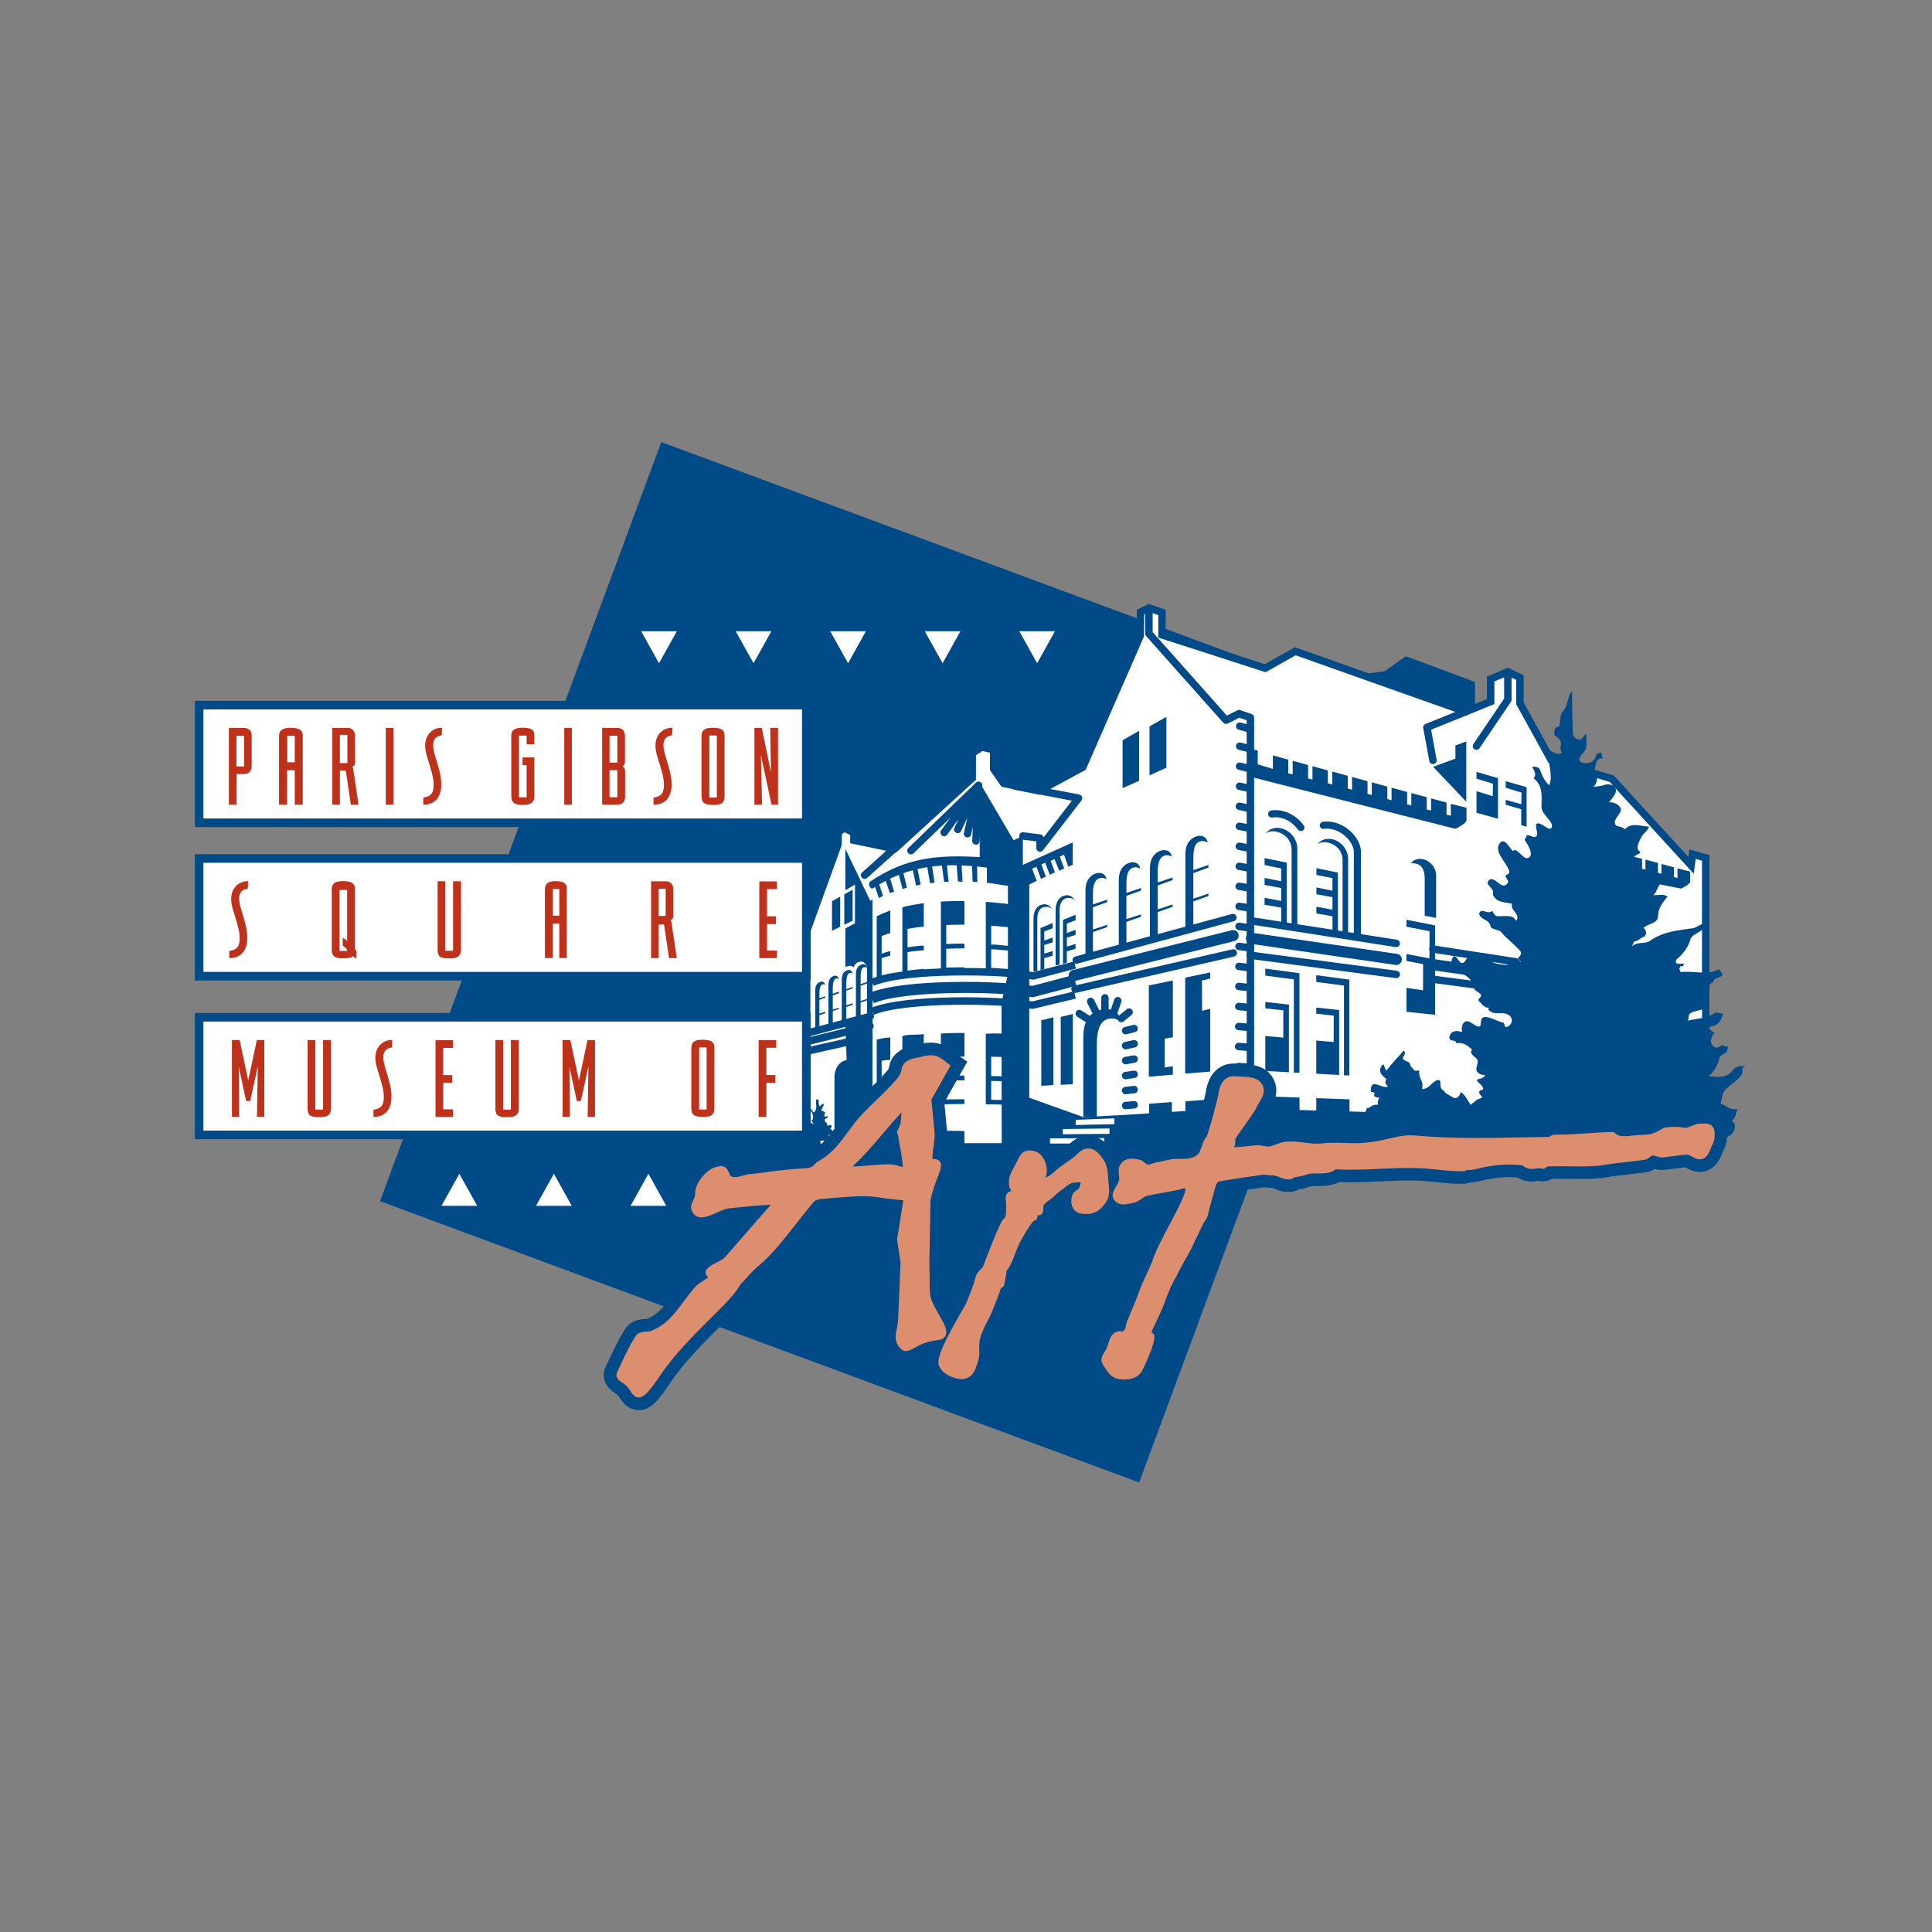 <?xml version="1.0" encoding="utf-8"?>
<!-- Generator: Adobe Illustrator 26.5.0, SVG Export Plug-In . SVG Version: 6.00 Build 0)  -->
<svg version="1.1" id="Layer_1" xmlns="http://www.w3.org/2000/svg" xmlns:xlink="http://www.w3.org/1999/xlink" x="0px" y="0px"
	 viewBox="0 0 1000 1000" style="enable-background:new 0 0 1000 1000;" xml:space="preserve">
<rect x="0" y="0" width="1000" height="1000" fill="#808080" stroke="none"/>
<style type="text/css">
	.st0{fill:#004A87;}
	.st1{fill:#FFFFFF;}
	.st2{fill:#DD8E6F;}
	.st3{fill:#FFFFFF;stroke:#004A87;stroke-width:4.429;}
	.st4{fill:#BE311A;}
</style>
<g>
	<polygon class="st0" points="589.62,767.31 735.19,374.4 342.28,228.82 196.7,621.73 589.62,767.31 	"/>
	<path class="st0" d="M465.95,498.07"/>
	<polygon class="st1" points="417.53,593.63 417.53,481.97 433.86,436.85 433.86,430.76 437,428.55 441.98,431.04 441.98,434.91 
		463.11,439.34 503.25,402.75 503.25,389.88 508.13,386.65 514.33,388.08 514.33,398 519.49,405.48 537.78,409.37 560.46,397.08 
		590.36,328.7 590.36,316.8 594.7,314.67 601.44,316.98 601.44,328.61 654.86,345.86 670.46,337.1 758.68,368.38 771.57,363.14 
		771.57,351.47 780.45,347.71 786.73,350.76 786.73,364.04 802.97,393.57 834.25,403.06 875.32,447.91 876.05,442.11 882.88,444.05 
		882.88,593.63 417.53,593.63 	"/>
	<path class="st0" d="M565.71,468.13l7.38-2.49v1.29l-7.38,2.68v11.52l7.38-2.48v1.2l-7.38,2.58v12.22l-3.88,1.13V460.6
		c0-4.74,2.46-7.66,5.49-8.53l0,0c2.76-0.79,5.03,0.46,5.41,3.01c-1.02-0.6-2.19-0.7-2.19-0.7c-3.63,0-4.84,3.24-4.84,7.98V468.13
		L565.71,468.13z"/>
	<path class="st0" d="M583.03,462.18l7.53-2.54v1.32l-7.53,2.73v12.03l7.53-2.42v1.22l-7.53,2.64v12.77l-3.95,1.15v-35.84
		c0-4.83,2.51-7.82,5.6-8.7l0,0c2.82-0.8,5.13,0.47,5.52,3.07c-1.04-0.61-2.23-0.72-2.23-0.72c-3.7,0-4.94,3.3-4.94,8.14V462.18
		L583.03,462.18z"/>
	<path class="st0" d="M599.24,456.76l7.68-2.59v1.34l-7.68,2.78v12.43l7.68-2.58v1.25l-7.68,2.69v13.33l-4.03,1.18v-37.46
		c0-4.93,2.56-7.97,5.71-8.88l0,0c2.87-0.82,5.23,0.48,5.63,3.13c-1.06-0.63-2.27-0.73-2.27-0.73c-3.78,0-5.04,3.37-5.04,8.3V456.76
		L599.24,456.76z"/>
	<path class="st0" d="M617.66,450.34l7.83-2.64v1.37l-7.83,2.84v13.26l7.83-2.64v1.27l-7.83,2.74v13.9l-4.11,1.2v-39.72
		c0-5.03,2.61-8.13,5.82-9.05l0,0c2.93-0.84,5.34,0.49,5.75,3.19c-1.08-0.64-2.32-0.75-2.32-0.75c-3.85,0-5.14,2.54-5.14,9.31
		V450.34L617.66,450.34z"/>
	<polygon class="st0" points="589.62,404.09 589.62,378.25 581.04,383.14 581.04,407.97 589.62,404.09 	"/>
	<polygon class="st0" points="603.73,397.37 603.73,371.02 594.98,376 594.98,401.32 603.73,397.37 	"/>
	<path class="st0" d="M668.53,479.67l2.95,0.42v-41.02c0-4.94-4.01-9.62-8.95-10.45l0,0c-3.09-0.52-5.77,0.62-7.37,2.73
		c2.29-1.61,5.07-0.98,5.07-0.98c6.54,1.4,8.3,6.2,8.3,9.53V479.67L668.53,479.67z"/>
	<polygon class="st0" points="663.15,469.79 663.15,478.54 666.03,479.02 666.03,446.52 654.55,444.14 654.55,447.76 663.15,449.49 
		663.11,456.16 654.55,454.42 654.55,458.04 663.15,459.64 663.11,466.31 654.55,464.71 654.55,468.32 663.15,469.79 	"/>
	<path class="st0" d="M694.92,483.82l2.86,0.41v-39.79c0-4.79-3.89-9.33-8.68-10.14l0,0c-3-0.5-5.59,0.6-7.15,2.65
		c2.22-1.56,4.91-0.95,4.91-0.95c6.35,1.36,8.05,6.01,8.05,9.24V483.82L694.92,483.82z"/>
	<polygon class="st0" points="689.71,474.25 689.71,482.73 692.5,483.2 692.5,451.67 681.37,449.36 681.37,452.87 689.71,454.55 
		689.66,461.02 681.37,459.34 681.37,462.85 689.71,464.4 689.66,470.87 681.37,469.31 681.37,472.82 689.71,474.25 	"/>
	<path class="st0" d="M737.43,474.01v-18.82c0-3.95-0.71-8.74-7.16-8.36l0,0c1.29-1.69,3.43-2.6,5.9-2.18l0,0
		c3.95,0.67,7.16,4.41,7.16,8.36v22.11L737.43,474.01L737.43,474.01z"/>
	<polygon class="st0" points="742.8,525.27 742.8,479 728,476.07 728,479.69 739.93,481.97 739.88,496.08 728,493.79 728,497.41 
		736.6,499.01 736.56,512.56 728,511.32 728,523.69 742.8,525.27 	"/>
	<polygon class="st0" points="669.7,555.19 672.58,555.24 672.58,503.73 654.92,501.35 654.92,504.97 669.7,506.92 669.7,555.19 	
		"/>
	<polygon class="st0" points="667.14,554.98 667.14,519.97 654.92,518.62 654.92,521.92 664.26,522.95 664.21,537.05 654.92,536.24 
		654.92,554.33 667.14,554.98 	"/>
	<polygon class="st0" points="695.63,556.59 698.42,556.65 698.42,507.05 681.29,504.75 681.29,508.26 695.63,510.14 695.63,556.59 
			"/>
	<polygon class="st0" points="693.14,556.4 693.14,522.81 681.29,521.5 681.29,524.7 690.35,525.69 690.3,539.37 681.29,538.58 
		681.29,555.76 693.14,556.4 	"/>
	<polygon class="st0" points="775.37,423.8 775.37,402.76 764.23,399.53 764.23,403.04 772.76,405.65 772.64,412.12 764.23,409.51 
		764.23,420.68 775.37,423.8 	"/>
	<polygon class="st0" points="790.17,427.87 790.17,407.46 779.36,404.33 779.36,407.74 787.55,410.26 787.41,416.26 779.36,414.01 
		779.36,416.55 787.39,418.86 787.39,427.15 790.17,427.87 	"/>
	<polygon class="st0" points="758.95,383.79 758.95,414.98 741.79,396.89 753.32,392.65 753.32,385.82 758.95,383.79 	"/>
	<path class="st0" d="M567.7,578.16l-6.98,0.01v-41.28c0-8.72,3.44-13.19,9.88-14.42l0,0c4.97-0.95,9.06,1.69,9.75,6.34
		c-1.83-1.26-3.93-1.63-3.93-1.63c-6.53-0.62-8.71,5.01-8.71,13.54V578.16L567.7,578.16z"/>
	<path class="st0" d="M548.44,499.32l-2.06,0.3v-28.65c0-3.45,1.51-6.9,4.96-7.49c0,0,2.95-0.89,4.97,2.41
		c-1.55-1.54-4.18-1.05-4.18-1.05c-3.27,0.71-3.68,4.38-3.68,6.71V499.32L548.44,499.32z"/>
	<polygon class="st0" points="552.19,492.42 552.19,498.32 550.18,498.87 550.18,476.17 556.72,473.45 556.72,476.3 552.19,478.03 
		552.22,482.9 556.72,481.27 556.72,483.9 552.19,485.33 552.22,489.99 556.72,488.55 556.72,491.08 552.19,492.42 	"/>
	<path class="st0" d="M536.91,502.56l-1.98,0.29v-27.5c0-3.31,1.45-6.63,4.76-7.19c0,0,2.83-0.85,4.77,2.31
		c-1.49-1.48-4.02-1.01-4.02-1.01c-3.14,0.68-3.53,4.21-3.53,6.44V502.56L536.91,502.56z"/>
	<polygon class="st0" points="540.51,495.94 540.51,501.6 538.58,502.13 538.58,480.34 544.86,477.73 544.86,480.46 540.51,482.13 
		540.54,486.8 544.86,485.23 544.86,487.76 540.51,489.13 540.54,493.6 544.86,492.23 544.86,494.65 540.51,495.94 	"/>
	<polygon class="st0" points="613.45,555.66 613.45,506.01 626.41,503.32 626.41,506.52 622.15,507.5 622.19,523.21 626.41,522.16 
		626.41,554.65 613.45,555.66 	"/>
	<polygon class="st0" points="594.63,557.31 594.63,510.07 607.07,507.49 607.07,536.86 602.86,537.6 602.84,552.51 607.07,551.87 
		607.07,556.24 594.63,557.31 	"/>
	<path class="st0" d="M555.3,524.79v36.36l-6.27,0.37c0,0,0-35.43,0-35.25C549.02,526.45,555.3,524.79,555.3,524.79L555.3,524.79z"
		/>
	<path class="st0" d="M545.24,526.54v35.09l-6.27,0.37c0,0,0-34.17,0-33.98C538.96,528.21,545.24,526.54,545.24,526.54
		L545.24,526.54z"/>
	<path class="st0" d="M445.46,509.4l3.45-1.2v0.81l-3.45,1.21v7.87l3.45-1.09v0.76l-3.45,1.15v8.26l-2.44,0.71V504.4
		c0-2.99,1.09-4.65,3-5.19l0,0c1.41-0.53,2.53,0.2,2.77,1.8c-0.71-0.58-1.26-0.4-1.26-0.4c-1.41,0-2.06,1.37-2.06,5.39V509.4
		L445.46,509.4z"/>
	<path class="st0" d="M438.04,511.99l3.32-1.15v0.78l-3.32,1.16v7.56l3.32-1.04v0.73l-3.32,1.21v7.93l-2.35,0.68v-22.65
		c0-2.87,1.04-4.46,2.88-4.99l0,0c1.35-0.51,2.42,0.19,2.66,1.73c-0.68-0.56-1.21-0.38-1.21-0.38c-0.89,0-1.98,1.32-1.98,5.18
		V511.99L438.04,511.99z"/>
	<path class="st0" d="M431.05,514.35l3.18-1.11v0.86l-3.18,1.11v7.36l3.18-1v0.7l-3.18,1.06v7.71l-2.25,0.66v-21.74
		c0-2.75,1-4.28,2.76-4.79l0,0c1.3-0.49,2.33,0.18,2.55,1.66c-0.65-0.54-1.17-0.37-1.17-0.37c-0.85,0-1.9,1.27-1.9,4.97V514.35
		L431.05,514.35z"/>
	<path class="st0" d="M424.12,516.71l3.06-1.06v0.72l-3.06,1.17v7.07l3.06-0.95v0.77l-3.06,1.01v7.51l-2.16,0.63v-20.77
		c0-2.64,0.96-4.11,2.65-4.59l0,0c1.25-0.47,2.23,0.18,2.45,1.6c-0.63-0.52-1.12-0.35-1.12-0.35c-0.82,0-1.82,1.22-1.82,4.77V516.71
		L424.12,516.71z"/>
	<polygon class="st0" points="441.33,476.56 441.33,460.53 437,462.91 437,478.63 441.33,476.56 	"/>
	<polygon class="st0" points="434.87,479.69 434.87,464.09 430.64,466.47 430.64,481.76 434.87,479.69 	"/>
	<path class="st0" d="M499.19,503.13v-2.45c-3.12,0-6.28,0.04-9.42,0.14l0.01-9.74c3.04-0.1,6.38-0.22,9.41-0.21v-2.45
		c-3.03-0.01-6.37,0.06-9.41,0.17l0-9.82c3.13-0.13,6.28-0.17,9.41-0.16l0-12.25c-4.08-0.04-8.17,0.05-12.19,0.31l0.01,36.7
		C491.06,503.2,495.15,503.13,499.19,503.13L499.19,503.13z"/>
	<path class="st0" d="M522.81,504.07v-2.45c-2.68-0.2-7.29-0.47-9.79-0.69l0.01-9.53c3.04-0.1,6.75,0.61,9.78,0.62v-2.45
		c-3.03-0.01-6.74-0.77-9.78-0.66l0-9.71c2.03-0.02,6.92,0.55,9.78,0.78l0-11.94c-3.42-0.49-8.77-0.93-12.56-1.26l0.01,36.59
		C514.31,503.2,518.78,504.06,522.81,504.07L522.81,504.07z"/>
	<path class="st0" d="M478.15,503.86v-2.39c-3.04,0.32-5.35,0.5-8.42,0.91l0.01-9.56c2.79-0.54,5.37-0.72,8.41-0.94v-2.46
		c-2.85,0.09-6.36,0.64-8.41,0.9l0-9.53c1.87-0.32,6.02-1.06,8.41-1.1l0-12.19c-3.41,0.5-8.11,1.15-11.08,2.19l0.01,35.44
		C470.4,504.56,474.92,504.1,478.15,503.86L478.15,503.86z"/>
	<path class="st0" d="M460.83,506.19v-2.3c-1.5,0.39-3.17,0.85-4.5,1.16l0.01-9.07c0.96-0.38,3.26-1.12,4.49-1.3v-2.36
		c-1.41,0.23-3.44,0.88-4.49,1.36l0-9.15c1.23-0.47,3.17-1.3,4.49-1.55l0-11.7c-2.24,0.78-5.56,2.17-7.05,3.02l0.01,34.02
		C456.19,507.42,458.59,506.59,460.83,506.19L460.83,506.19z"/>
	<line class="st0" x1="534.82" y1="505.14" x2="534.82" y2="505.14"/>
	<path class="st0" d="M499.19,571.42v-2.45c-3.12,0-6.28,0.04-9.42,0.14l0.01-9.74c3.04-0.1,6.38-0.22,9.41-0.21v-2.45
		c-3.03-0.01-6.37,0.06-9.41,0.17l0-9.82c3.13-0.13,6.28-0.17,9.41-0.16l0-12.25c-4.08-0.04-8.17,0.05-12.19,0.31l0.01,36.7
		C491.06,571.49,495.15,571.41,499.19,571.42L499.19,571.42z"/>
	<path class="st0" d="M478.15,571.7v-2.39c-2.21,0.07-5.9,0.15-8.42,0.17l0.01-9.56c2.69-0.07,6.2-0.25,8.41-0.3v-2.46
		c-2.85,0.09-6.08,0.3-8.41,0.27l0-9.53c2.33-0.22,6.02-0.43,8.41-0.46l0-12.19c-3.41,0.5-8.11-0.01-11.08,1.03l0.01,35.65
		C470.95,571.88,474.92,571.67,478.15,571.7L478.15,571.7z"/>
	<path class="st0" d="M460.83,572.1v-2.3c-1.78,0.14-3.17,0.01-4.5,0.32l0.01-9.07c0.96-0.38,3.36-0.64,4.49-0.66v-2.36
		c-1.69-0.02-3.35,0.15-4.49,0.41l0-9.36c1.23-0.3,3.08-0.49,4.49-0.5l0-11.59c-2.06-0.02-5.75,0.72-7.05,1.13l0.01,34.66
		C455.54,572.5,459.42,572.31,460.83,572.1L460.83,572.1z"/>
	<path class="st0" d="M460.8,593.63v-8.12c-1.29,0-5.54,0.13-7.01,0.32v7.8"/>
	<path class="st0" d="M487.01,593.63v-8.3c0,0,9.78-0.18,12.18,0.18v8.12"/>
	<path class="st0" d="M522.81,571.83v-2.45c-2.68-0.2-7.29,0.05-9.79-0.16l0.01-9.74c2.95,0.01,6.75,0.19,9.78,0.2v-2.45
		c-2.77,0.05-6.74-0.35-9.78-0.24l0-10.03c2.03-0.02,6.92,0.13,9.78,0.36l0-11.94c-3.42-0.49-8.68-0.62-12.56-0.31l0.01,36.59
		C514.31,571.49,518.78,571.82,522.81,571.83L522.81,571.83z"/>
	<path class="st0" d="M438.23,548.67l-0.68-18.9l11.23-3.32v-25.44c-0.77-4.95-6.06-3.72-6.99-0.22c-0.55-1.11-2.21-1.11-4.24-0.34
		v-19.91l4.98-2.64V457.8l-4.98,3.01v-21.46l12.92,26.95l1.11-0.74v128.08h-34.05c-0.79-0.26-1.02-0.92-2.26-1.17
		c-0.58-0.12-1.26-1.01-1.78-1.69c-0.43-0.55,0.36-0.33,0.61-0.24c0.3,0.12,0.61,0.64,0.7,0.6c1.98-1.09,0.55-3.16,0.42-4.7
		c0.26,0.46,0.87,0.56,1,0.31c0.38-0.71,0.1-1.53-0.57-2.22c-0.06-0.07,0.14-0.56,0.32-0.61c0.46-0.12,1.09-0.32,1.46,0.3
		c0.2-0.34,0.44-0.67,0.37-1.11c0.37,0.25,0.84,0.72,1.05,0.62c0.91-0.43,0.05-1.75,0.54-2.38c0.37-0.48,1.08,0.34,1.73,0.28
		c-0.48-0.55-0.69-1.26-1.11-1.85c0.25-0.12,0.62-0.21,0.67-0.39c0.6-2.05-0.36-3.45-1.41-5.15c1.43-0.62,1.31,1.75,1.71,1.56
		c2.39-1.11,1.19-4.05,1.37-6.35c0.03-0.43,1.11-0.52,1.2-0.32c0.49,1.21-0.16,2.61,0.89,3.63c0.32-0.86,1.03-1.23,1.85-1.48
		c0.34,1.44-1.21,2.32-1.11,3.69c0.53-0.05,0.94,0.37,1.45,0.5c1.15,0.28-0.35,1.34,0.09,2.06c0.47,0.78,1.18,0.6,1.79,0.03
		c0.24,1.27-1.48,1.34-1.65,1.91c-0.4,1.34,1.86,1.67,1.28,3.26c0.75-0.06,1.62-0.79,2.11-0.27c0.46,0.49,0.04,1.31-0.63,1.74
		c1.01,0.23,1.28,1.77,2.58,1.48c-0.37-0.37,0.9-0.74-0.29-1.37V557.9C431.91,552.45,434.74,549.34,438.23,548.67L438.23,548.67"/>
	<polygon class="st0" points="703.31,349.28 716.6,347.43 727.67,339.68 763.48,352.97 763.48,366.26 758.68,368.38 703.31,349.28 	
		"/>
	<path class="st0" d="M698.51,575.29l8.12,0.25c0.64-0.89,0.95-1.85,0.74-2.95c-0.17,1.57,1.01,0.89,1.4,0.63
		c1.61-1.09,2.65-1.62,4.5-1.37c-0.19-1.32-0.11-2.58,0.74-3.69c-1.16-0.15-2.62,0.03-2.86-1.49c-0.03-0.21,0.4-0.48,0.64-0.72
		c-0.69-0.4-1.34-0.89-2.21-0.74c-0.57-7.9,5.45-1.59,8.69-2.71c0.72-0.25-2.49-1.38-0.57-3.94c-3.54-2.64-4.19-4.43-2.46-7.06
		c1.22-1.85,1.22,1.6,2.46,2.63c2.61-3.74,5.92-6.88,8.86-10.34c1.85,1.68-0.88,3.23-0.39,4.26c0.52,1.09,3.46,1.51,3.62,2.46
		c0.35,2.06,1.17,1.9,2.18,3.46c0.31,0.47,1.73,0.16,2.71,0.16c-0.46,1.97,0.4,3.79,1.33,5.97c0.45,1.05,0.15,2.4,0.15,3.63
		c3.74-0.1,5.25-4.31,8.18-4.71c2.65-0.36-0.51,5.3,3.63,5.45c-0.25,0-0.49,0-0.74,0c1.05,1.74,2.99,2.39,4.6,3.43
		c2,1.3,3.67-0.28,4.26-2.69c2.49,1.62,3.45,4.42,5.17,6.64c1.67-1.32,2.89-2.81,5.07-3.35c2.61-0.64-1.96-2.13-0.45-3.86
		c0.31-0.36,1.78-0.49,1.8-0.92c0.06-1.38-1.38-2.44-2.35-3.35c-2.91-2.72,2.73-1.09,3.31-4.02c-1.72,0.25-3.43-0.65-4.13-1.68
		c-1.22-1.79,1.11-4.54,0.1-6.24c-0.79-1.33-2.85-2.02-3.23-3.92c-0.09-0.44,0.6-1.23,0.51-1.31c-2.21-1.79-3.9-3.74-8.02-3.27
		c-0.19,0.02-0.45-1.12-0.73-1.14c-1.56-0.12-3.4-0.37-2.86-2.35c0.92-3.33,4.03-3.05,6.56-2.24c-0.67-2.24,0.18-4.91,1.64-5.47
		c2.14-0.82,4.52,2.2,6.6,2.6c3,0.59-0.72-5.93,4.95-4.79c2.69,0.54,5.26,2.19,8.14,2.82c0.52,0.12,0.68,2.51,1.46,2.3
		c2.75-0.74,4.17-4.18,1.44-6.16c-3.45-2.5-8.1,0.75-10.85-3.19c-0.04-0.05,0.39-0.42,0.64-0.67c-2.84,0.17-4.04-2.35-5.74-3.87
		c-0.2-0.18,0.61-1.06,1.04-1.54c1.89-2.11-2.74-2.91-2.96-4.26c-0.95-5.88-5.32-7.78-9.85-9.36c-2.25-0.79-2.76-5.17-1.24-7.21
		c1.32-1.77,2.69,2.28,4.18,2.92c1.94,0.84,2.65-2.58,4.34-3.87c1.53-1.17,2.44,0.57,3.67,1.19c1.84,0.93,4.73-1.24,5.33-0.27
		c2.38,3.84,7.16,3.81,10.83,4.12c-2.25-1.57,1.12-1.27,0.74-2.21c2.06-0.45,3.9,0.79,5.91,0.74c-0.35-0.83-0.71-1.66-1.48-2.21
		c1.35-0.88,2.17-2.47,1.27-3.51c-3.19-3.67-6.77-6.15-10.02-9.98c-0.84-0.99-5.14-1.28-5.4-2.85c-0.6-3.62-4.18-2.96-5.7-5.85
		c-0.4-0.75,0.14-1.8,0.72-2.01c1.81-0.67,3.88,1.7,5.85-0.16c0.74,1.23,1.44,2.79,2.95,2.8c2.46,0.01,4.98-0.4,7.33,0.31
		c0.9,0.27,1.52,1.31,2.26,2.05c2.22-3.69-3.51-5.4-2.21-8.86c-2.47-0.49-5.09-0.58-7.28-1.68c-1.3-0.65-2.88-2.46-2.64-3.38
		c0.91-3.39-4.91-4.57-1.78-7.37c0.42-0.38,1.44-0.31,2.06-0.04c2.4,1.03,4.84,4.95,7.23,1.97c0.95-1.19-0.54-2.41-1.02-3.64
		c-0.36-0.92,2.55-0.97,1.9-2.83c-1.77-5.05-7.97-9.8-4.98-14.19c2.05-3.01,4.22,0.53,6.64,3.74c0.37,0.49,1.13-0.51,1.28-0.45
		c2.6,0.97,4.63,4.75,6.55,4.29c3.41-0.83,1.03-5.92-1.24-8.97c-0.79-1.07,1.16-1.73,0.66-2.9c1.93-0.26,3.16,1.16,4.33,0.94
		c3.01-0.54-0.67-6.01,1.16-6.95c2.06-1.06,6.57,4.55,7.61,1.95c1.21-3.02-5.3-6.45-5.29-10.7c0.01-4.97,1.02-10.78-4.12-14.77
		c1.7-1.48,0.53-3.68-0.74-5.91c1.71-0.21,3.71,0.34,4.11,1.58c0.98,3.01,2.42,5.87,4.75,8.02c2.08-5.17-0.6-10.27-0.18-15.52
		c0.04-0.45-0.98-0.9-1.21-1.5c-0.19-0.48-0.91-1.77,0.63-1.36c2.34,0.62,4.97,3.46,7.4,1.4c-2.56-2.56,2.07-5.01-3.42-8.54
		c-0.92-0.59-0.89-3.29,0.55-4.66c0.26-0.25,1.18,0.04,1.26-0.15c1.12-2.51,0.2-5.93,1.92-7.77c3.08-3.27,2.22-7.64,4.86-10.63
		c0.01,7.38,0.16,14.78,0.43,22.13c0.03,0.93,1.42,2.83,3.27,2.93c2,0.11,2.09-2.39,3.69-2.91c0,2.46,0.4,4.95-0.2,7.33
		c-0.67,2.68-4.88,5.19-3,6.88c2.21,1.99,8.24,1.03,8.36-3.88c0.87,0.15,1.54-0.63,2.21-0.59c1.43,0.09,0.09,2.27,1.49,2.81
		c-5.2-0.2-3.54,5.04-5.17,8.12c0.87-0.15,2,0.36,1.98,0.73c-0.1,1.98-0.1,4.37-1.98,5.92c2.04-0.04,4.17-0.41,6.05-1.03
		c1.51-0.5,4.76-0.03,5.42,1.88c0.94,2.71-1.86,4.93-3.35,7.26c2.84-0.41,5.57,1.75,6.02,3.15c0.84,2.63-4.44,5.48-2.71,8.45
		c0.75,1.28,3.56,0.58,4.81,2.42c3.17-3.9,8.37-1.6,12.55-1.48c-0.73,2.36-3.19,3.62-3.95,5.38c-0.81,1.86-2.46,4.06-1.84,6.41
		c0.16,0.6,1.18,1,1.2,1.51c0.03,0.91-2.99,1.46-3.13,2.37l4.11,0.97v5.22l1.75,0.39v-5.17l6.47,1.73v5.15l1.82,0.46v-5.08
		l6.48,1.73v5.08l1.81,0.44v-4.99l6.56,1.67v5.23c0,1.35-4.63,3.59-4.63,3.59l-11.11-2.18c-1.12,1.51-1.83,4.4-3.32,5.54
		c2.46,0.24,5.05-0.82,7.38,0.74c-2.54,3.08-5.01,6.11-4.97,10.34c0.03,3.49-5.06,3.68-7.58,5.9c2.22,1.5,1.55,4.31-0.11,4.78
		c-1.58,0.45-2.46,2.01-4.29,2.18c-0.58,0.05-1.01,1.65-1.5,2.64c2.86-2.72,6.76-1.1,9.19-2.8c7.19-5.03,14.5-5.5,22.47-6.65
		c1.85-0.27,4.07-2.64,6.73-2.36c-1.01,4.63-7.23,4.8-8.19,8.3c-1.19,4.32-3.81,7.36-7.18,10.3c-0.38,0.33-0.33,1.72-0.02,1.87
		c1.2,0.6,2.85,0.2,4.33,0.2c-0.52,0.36-0.94,0.76-0.74,1.48c-0.74-0.2-1.84-0.75-2.03,1.49c-0.03,0.31,0.76,0.74,0.56,1.46
		c6.5-0.87,14.2,1.85,19.93-1.48c0.63,1.29,3.18,2.81,0.53,3.93c-1.63,0.69-3.96,1.07-3.48,3.45c-0.49-1.45-1.26,0.08-1.33,0.15
		c-3.55,3.4,0.37,8.93-2.65,12.12c-2.03,2.14-6.11,1.44-8.33,3.49c-0.61,0.56-0.15,2.32-0.98,3.44c4.75-1.11,10-1.03,14.27-4.08
		c0.77-0.55,2.61,0.75,4.18,0.39c-1.13,2.94-1.62,5.93-6.62,6.79c-0.33,0.06-0.52,0.83-0.76,1.33c1.36-0.27,1.3,2.32,2.95,1.48
		c-1.94,2.71-3.25,6.06,0.13,7.87c1.23,0.66,2.83-0.69,4.29-1.22c0.48,2,3.7-1.22,1.77,3.51c-0.45,1.1-3.32,1.56-3.7,3.2
		c-0.93,4.04-2.67,6.81-5.45,9.53c3.49,0.4,7.18,0.75,10.16-1.03c1.68-1.01,2.65-3.31,4.66-3.98c1.34-0.45,2.9-0.15,4.38-0.15
		c-3.03,0.33-1.31,2.96-2.28,4.38c-2.63,3.85-6.92,5.22-9.34,9.02c-1.08,1.69-0.72,3.93-1.66,5.79c3,1.25,5.22,3.67,8.86,2.95
		c-0.97,1.97-0.78,4.53-2.95,5.91c2.24,1.9,1.93,4.2,0.43,6.44c-2.34,3.51-10.61,2.85-9.92,6.96c0.07,0.44-5.31-0.21-6.75,0.26
		H518.49l-0.11-74.56l3.32-14.76l0-45.78c-2.92-0.35-8.18-1.41-10.89-1.62l-0.01-7.83c-1.71-0.22-3.4-0.41-5.06-0.57l0.1,8.04
		l-2.42-0.14l-0.27-8.14c-1.84-0.15-3.65-0.26-5.45-0.33l0.51,8.42l-2.39-0.05l-0.62-8.44c-1.71-0.03-3.4-0.02-5.08,0.04l0.88,8.5
		l-2.35,0.03l-1.11-8.41c-1.7,0.11-3.39,0.26-5.07,0.47l1.25,8.35l-2.32,0.33l-1.44-8.33c-1.7,0.27-3.39,0.6-5.07,0.99l1.64,8.01
		l-2.38,0.54l-1.66-7.95c-1.63,0.44-3.25,0.94-4.88,1.52l1.81,7.54l-2.25,0.64l-1.96-7.29c-1.49,0.59-2.98,1.23-4.47,1.94l2.06,6.73
		l-2.21,0.69l-2.14-6.27c-1.13,0.59-2.26,1.21-3.4,1.87l2.03,5.9l-2.21,1.11l-1.9-5.75c-0.37,0.23-0.73,0.46-1.1,0.7
		c-1.52,0.85-2.82-2.51-1.46-3.48c18.47-12.44,34.84-13.93,56.7-12.64l-0.02-38.62l17.53,29.9l4.8-2.21v14.95l25.84-11.63v11.55
		l-2.32,1.05l-2.21-6.24l-2.16,1.02l2.27,6.09l-2.53,1.19l-2.53-6.02l-1.95,0.91l2.21,5.91l-2.68,1.29l-2.39-6.26l-1.95,0.91
		l2.31,6.3l-2.49,1.19l-2.39-6.26l-2.23,0.99l2.4,6.27l-3.87,1.91l-0.01,110.35l27.94,10l21.89-1.14l12.18-0.78l0-4.96l11.81-0.9
		l-0.02,5.1l7.03-0.45l0-5.02l12.55-0.92l0,5.14l14.01-0.9l7.03,0.38l7.75,0.24l0-6.52l17.72,0.65l0,6.42l8.67,0.27l0-6.41
		l17.19,0.63L698.51,575.29L698.51,575.29z"/>
	<path class="st0" d="M647.18,402.06l106.15,26.95c0,0,5.72-2.77,5.72-4.43v-6.46l-8.1-2.07v6.16l-2.23-0.54v-6.27l-8-2.14v6.27
		l-2.25-0.56v-6.36l-7.98-2.13v6.38l-2.16-0.48v-6.45l-8.07-2.23v6.49l-2.18-0.61v-6.44l-8.05-2.23v6.61l-2.2-0.64v-6.53l-8.03-2.23
		v6.62l-2.22-0.56v-6.62l-8.02-2.22v6.73l-2.24-0.58v-6.71l-8-2.22v6.95l-2.26-0.61v-6.91l-7.98-2.21v6.99l-2.28-0.46v-7.11
		l-7.96-2.21V398l-7.84-2.4v-7.2l-3.78-0.55L647.18,402.06L647.18,402.06z"/>
	<path class="st0" d="M884.8,595.55H415.6l0.11-114.23l16.22-44.81v-6.75l4.89-3.45l7.07,3.54v3.5l18.64,3.91l38.79-35.35v-13.06
		l6.43-4.26l8.49,1.96v10.85l4.39,6.35l16.85,3.59l21.48-11.64l29.47-67.4v-12.7l6.13-3l8.79,3.01v11.6l51.3,16.57l15.62-8.78
		l88.35,31.33l11.01-4.48v-11.65l10.86-4.59l8.15,3.95v14l15.62,28.41l31.04,9.42l38.62,42.18l0.5-3.9l10.38,2.94V595.55z
		 M419.45,591.71h461.51V445.5l-3.28-0.93l-0.98,7.7l-43.51-47.52l-31.53-9.57l-16.86-30.65v-12.58l-4.41-2.14l-6.91,2.92v11.69
		l-14.77,6l-88.08-31.23l-15.56,8.75l-55.56-17.94v-11.65l-4.69-1.6l-2.55,1.25l-0.16,11.47l-30.16,68.98l-23.89,12.94l-19.73-4.2
		l-5.94-8.6v-8.99l-3.9-0.9l-3.32,2.21v12.69l-41.5,37.82l-23.62-4.95v-4.25l-2.89-1.45l-1.39,0.98l-0.11,5.75l-16.22,44.81V591.71z
		"/>
	<path class="st0" d="M647.2,593.89c-1.06,0-1.92-0.86-1.92-1.92V372.8l-3.84-1.32l-5.98,3.03c-0.78,0.4-1.72,0.22-2.31-0.44
		l-39.9-44.84c-0.31-0.35-0.48-0.81-0.48-1.28v-13.29c0-1.06,0.86-1.92,1.92-1.92s1.92,0.86,1.92,1.92v12.56l38.43,43.18l5.38-2.73
		c0.46-0.24,1-0.28,1.49-0.11l5.91,2.03c0.78,0.27,1.3,1,1.3,1.82v220.55C649.13,593.03,648.27,593.89,647.2,593.89z"/>
	<path class="st0" d="M702.6,487c-1.02,0-1.85-0.83-1.85-1.85V440.9c0-4.44-5.33-10.7-11.95-11.82c-1.23-0.21-2.43-0.22-3.58-0.04
		c-0.98,0.16-1.95-0.53-2.11-1.54s0.53-1.95,1.54-2.11c1.54-0.24,3.14-0.23,4.76,0.05c8.6,1.45,15.03,9.35,15.03,15.46v44.25
		C704.44,486.18,703.62,487,702.6,487z M673.33,430.17c-0.57,0-1.14-0.27-1.5-0.77c-2.37-3.32-5.88-5.59-9.61-6.22
		c-1.27-0.21-2.52-0.22-3.71-0.04c-0.99,0.14-1.95-0.53-2.11-1.54c-0.16-1.01,0.53-1.95,1.54-2.11c1.58-0.24,3.23-0.23,4.89,0.05
		c4.69,0.79,9.06,3.6,12,7.72c0.59,0.83,0.4,1.98-0.43,2.57C674.08,430.06,673.7,430.17,673.33,430.17z"/>
	<path class="st0" d="M784.88,499.81c-0.1,0-0.2-0.01-0.3-0.02l-43.18-6.67c-1.05-0.16-1.77-1.14-1.61-2.19
		c0.16-1.05,1.16-1.77,2.19-1.61l43.18,6.67c1.05,0.16,1.77,1.14,1.61,2.19C786.63,499.13,785.81,499.81,784.88,499.81z"/>
	<path class="st0" d="M784.52,508.27c-0.14,0-0.27-0.01-0.41-0.03l-42.79-6.09c-1.58-0.22-2.67-1.68-2.45-3.26
		c0.22-1.58,1.7-2.68,3.26-2.45l42.79,6.09c1.58,0.22,2.67,1.68,2.45,3.26C787.17,507.23,785.93,508.27,784.52,508.27z"/>
	<path class="st0" d="M783.81,514.3c-0.09,0-0.17,0-0.25-0.02l-42.26-5.53c-1.05-0.14-1.79-1.1-1.66-2.15
		c0.14-1.06,1.16-1.79,2.15-1.66l42.26,5.53c1.05,0.14,1.79,1.1,1.66,2.15C785.59,513.6,784.76,514.3,783.81,514.3z M741.7,395.49
		c-0.91,0-1.72-0.65-1.89-1.57l-3.14-17.07c-0.17-0.9,0.33-1.79,1.17-2.13l20.11-8.12c0.98-0.39,2.1,0.08,2.5,1.06
		c0.4,0.98-0.08,2.1-1.06,2.5l-18.66,7.53l2.86,15.53c0.19,1.04-0.5,2.05-1.54,2.24C741.93,395.48,741.81,395.49,741.7,395.49z"/>
	<path class="st0" d="M418.32,545.86c-0.88,0-1.67-0.61-1.87-1.5c-0.23-1.04,0.42-2.06,1.45-2.3l31.52-7.09
		c1.04-0.22,2.06,0.42,2.3,1.46c0.23,1.04-0.42,2.06-1.45,2.3l-31.52,7.09C418.6,545.84,418.46,545.86,418.32,545.86z
		 M418.35,540.89c-0.86,0-1.65-0.59-1.86-1.46c-0.26-1.03,0.38-2.07,1.41-2.33l31.94-7.88c1.03-0.25,2.07,0.38,2.33,1.4
		c0.26,1.03-0.38,2.07-1.41,2.33l-31.94,7.88C418.65,540.87,418.5,540.89,418.35,540.89z M556.41,513.98c-0.88,0-1.67-0.6-1.87-1.49
		c-0.24-1.04,0.41-2.07,1.44-2.31l81.94-18.82c1.07-0.25,2.07,0.41,2.31,1.44c0.24,1.03-0.41,2.07-1.44,2.3l-81.94,18.82
		C556.69,513.96,556.54,513.98,556.41,513.98z"/>
	<path class="st0" d="M555.99,507.75c-1.29,0-2.47-0.87-2.79-2.18c-0.39-1.54,0.55-3.11,2.1-3.5l82.26-20.59
		c1.53-0.39,3.11,0.55,3.5,2.1c0.39,1.54-0.55,3.11-2.1,3.5l-82.26,20.59C556.46,507.72,556.22,507.75,555.99,507.75z"/>
	<path class="st0" d="M557.04,498.86c-0.85,0-1.62-0.56-1.85-1.42c-0.28-1.02,0.33-2.08,1.35-2.36l81.12-22
		c1.04-0.28,2.08,0.33,2.36,1.35c0.28,1.02-0.33,2.08-1.35,2.36l-81.12,22C557.38,498.84,557.21,498.86,557.04,498.86z"/>
	<path class="st0" d="M452.14,525.3l-1.48-3.55c17.63-7.35,67.95-6.21,83.73-3.44l21.56-5.17l0.89,3.74l-22.35,5.35l-0.4-0.07
		C519.54,519.49,469.01,518.27,452.14,525.3z"/>
	<path class="st0" d="M722.68,490.22c-0.1,0-0.2-0.01-0.3-0.02l-75.48-11.77c-1.05-0.16-1.77-1.15-1.6-2.2
		c0.16-1.05,1.15-1.76,2.2-1.6l75.48,11.77c1.05,0.16,1.77,1.15,1.6,2.2C724.43,489.54,723.62,490.22,722.68,490.22z"/>
	<path class="st0" d="M722.71,499.48c-0.14,0-0.28-0.01-0.42-0.03l-74.95-10.93c-1.58-0.23-2.67-1.69-2.44-3.27
		c0.23-1.58,1.69-2.67,3.27-2.44l74.95,10.93c1.58,0.23,2.67,1.69,2.44,3.27C725.35,498.44,724.12,499.48,722.71,499.48z"/>
	<path class="st0" d="M722.71,506.29c-0.09,0-0.17,0-0.26-0.02l-75.5-9.94c-1.05-0.14-1.79-1.1-1.66-2.16
		c0.14-1.05,1.11-1.79,2.16-1.65l75.5,9.93c1.05,0.14,1.79,1.1,1.66,2.16C724.49,505.59,723.66,506.29,722.71,506.29z"/>
	<path class="st0" d="M418.34,536.55c-0.85,0-1.63-0.57-1.86-1.43c-0.27-1.02,0.34-2.08,1.36-2.35l32.12-8.57
		c1.02-0.27,2.08,0.33,2.35,1.36c0.27,1.02-0.34,2.08-1.36,2.35l-32.12,8.57C418.67,536.53,418.51,536.55,418.34,536.55z
		 M471.49,442.22c-0.5,0-1-0.2-1.38-0.59c-0.74-0.76-0.72-1.98,0.05-2.72l34.98-33.8c0.04-0.04,0.09-0.09,0.14-0.13
		c0.09-0.07,0.18-0.14,0.28-0.2c0.09-0.05,0.19-0.1,0.29-0.13c0.09-0.03,0.18-0.06,0.28-0.08c0.13-0.02,0.24-0.05,0.39-0.04
		c0.12,0,0.25,0.01,0.37,0.04c0.09,0.02,0.18,0.04,0.27,0.07v0c0,0,0,0,0,0c0.05,0.02,0.1,0.04,0.15,0.06h0l0,0
		c0.05,0.02,0.1,0.05,0.15,0.08l0,0c0,0,0,0,0,0c0.09,0.05,0.18,0.11,0.26,0.18c0.1,0.08,0.19,0.17,0.27,0.27
		c0.08,0.09,0.14,0.19,0.2,0.29c0.05,0.09,0.09,0.17,0.12,0.26c0,0,0,0,0,0s0,0,0,0c0.03,0.09,0.06,0.18,0.08,0.28
		c0.03,0.13,0.04,0.26,0.04,0.39c0,0.05,0,0.1,0,0.14l-1.39,28.75c-0.05,1.06-0.8,1.93-2.01,1.83c-1.06-0.05-1.88-0.95-1.83-2.01
		l0.35-7.17l-0.91,3.98c-0.24,1.03-1.28,1.68-2.3,1.44c-1.03-0.24-1.68-1.27-1.44-2.3l1.79-7.81l-3.22,6.82
		c-0.45,0.96-1.6,1.37-2.56,0.92c-0.96-0.45-1.37-1.6-0.92-2.56l2.1-4.46l-5.85,8.03c-0.63,0.86-1.83,1.05-2.69,0.42
		c-0.86-0.63-1.05-1.83-0.42-2.69l4.74-6.5l-19.02,18.39C472.45,442.04,471.97,442.22,471.49,442.22z"/>
	<path class="st0" d="M452.31,519.25l-2.27-5.3c17.51-7.5,68-6.42,84.28-3.65l21.34-5.65l1.48,5.58l-22.58,5.98l-0.63-0.12
		C517.27,513.03,467.95,512.56,452.31,519.25z"/>
	<path class="st0" d="M452.22,510.28l-1.53-3.53c17.35-7.51,68.02-6.39,84.05-3.59l21.18-5.52l0.97,3.72l-22,5.74l-0.42-0.08
		C519.69,504.3,468.81,503.1,452.22,510.28z"/>
	<path class="st0" d="M582.61,574.15c-0.99,0-1.83-0.76-1.91-1.76c-0.09-1.06,0.69-1.99,1.75-2.08l4.43-0.37
		c1.04-0.16,1.99,0.69,2.08,1.75c0.09,1.06-0.69,1.99-1.75,2.08l-4.43,0.37C582.71,574.15,582.66,574.15,582.61,574.15z
		 M582.61,566.39c-0.96,0-1.79-0.72-1.91-1.7c-0.12-1.05,0.63-2.01,1.69-2.13l4.43-0.52c1.04-0.1,2,0.63,2.13,1.69
		c0.12,1.05-0.63,2.01-1.69,2.13l-4.43,0.52C582.76,566.39,582.68,566.39,582.61,566.39z M647.2,564.67c-0.03,0-0.07,0-0.11,0
		l-6.17-0.35c-1.06-0.06-1.87-0.96-1.81-2.03c0.06-1.05,0.88-1.91,2.03-1.81l6.17,0.35c1.06,0.06,1.87,0.96,1.81,2.03
		C649.07,563.87,648.22,564.67,647.2,564.67z M582.61,558.64c-0.93,0-1.75-0.68-1.9-1.64c-0.16-1.05,0.56-2.03,1.61-2.18l4.43-0.66
		c1.05-0.14,2.03,0.56,2.18,1.61c0.16,1.05-0.56,2.03-1.61,2.18l-4.43,0.66C582.8,558.63,582.7,558.64,582.61,558.64z
		 M647.21,554.37c-0.04,0-0.08,0-0.13,0l-6.14-0.41c-1.06-0.07-1.86-0.99-1.79-2.05c0.07-1.06,1.01-1.87,2.05-1.79l6.14,0.41
		c1.06,0.07,1.86,0.99,1.79,2.05C649.06,553.59,648.21,554.37,647.21,554.37z M582.61,550.89c-0.91,0-1.72-0.65-1.89-1.58
		c-0.19-1.04,0.5-2.05,1.55-2.24l4.43-0.81c1.02-0.16,2.04,0.5,2.24,1.55c0.19,1.04-0.5,2.05-1.55,2.24l-4.43,0.81
		C582.84,550.88,582.72,550.89,582.61,550.89z M647.21,544.06c-0.05,0-0.1,0-0.15,0l-6.1-0.47c-1.06-0.08-1.85-1.01-1.77-2.06
		c0.08-1.06,1.12-1.85,2.06-1.77l6.1,0.47c1.06,0.08,1.85,1.01,1.77,2.06C649.04,543.3,648.2,544.06,647.21,544.06z M582.61,543.14
		c-0.89,0-1.68-0.62-1.88-1.51c-0.23-1.04,0.43-2.06,1.47-2.29l4.43-0.96c1.07-0.23,2.06,0.44,2.29,1.47
		c0.23,1.04-0.43,2.06-1.47,2.29l-4.43,0.96C582.88,543.13,582.74,543.14,582.61,543.14z M582.61,535.39
		c-0.86,0-1.65-0.58-1.87-1.46c-0.26-1.03,0.37-2.07,1.4-2.33l4.43-1.11c1.01-0.25,2.07,0.37,2.33,1.4c0.26,1.03-0.37,2.07-1.4,2.33
		l-4.43,1.11C582.92,535.37,582.76,535.39,582.61,535.39z M647.21,533.77c-0.06,0-0.12,0-0.17-0.01l-6.07-0.54
		c-1.06-0.09-1.84-1.02-1.75-2.08c0.09-1.06,1.11-1.83,2.08-1.75l6.07,0.54c1.06,0.09,1.84,1.02,1.75,2.08
		C649.04,533.01,648.19,533.77,647.21,533.77z M563.79,529.85c-0.36,0-0.72-0.1-1.04-0.3l-5.17-3.32c-0.89-0.57-1.15-1.76-0.58-2.66
		c0.57-0.89,1.77-1.15,2.66-0.58l5.17,3.32c0.89,0.57,1.15,1.76,0.58,2.66C565.04,529.54,564.42,529.85,563.79,529.85z
		 M580.39,529.11c-0.56,0-1.11-0.24-1.49-0.71c-0.67-0.82-0.55-2.03,0.27-2.7l4.06-3.32c0.82-0.68,2.03-0.55,2.7,0.27
		c0.67,0.82,0.55,2.03-0.27,2.7l-4.06,3.32C581.25,528.97,580.82,529.11,580.39,529.11z M576.7,525.42c-0.2,0-0.41-0.03-0.61-0.1
		c-1.01-0.34-1.55-1.43-1.22-2.43l1.85-5.54c0.34-1.01,1.43-1.54,2.43-1.22c1.01,0.34,1.55,1.43,1.22,2.43l-1.85,5.54
		C578.26,524.91,577.51,525.42,576.7,525.42z M567.11,525.42c-0.7,0-1.38-0.39-1.72-1.06l-2.58-5.17c-0.47-0.95-0.09-2.11,0.86-2.58
		c0.94-0.48,2.1-0.09,2.58,0.86l2.58,5.17c0.47,0.95,0.09,2.11-0.86,2.58C567.69,525.36,567.4,525.42,567.11,525.42z M571.91,524.31
		c-1.06,0-1.92-0.86-1.92-1.92v-5.91c0-1.06,0.86-1.92,1.92-1.92c1.06,0,1.92,0.86,1.92,1.92v5.91
		C573.83,523.45,572.97,524.31,571.91,524.31z M647.21,523.47c-0.06,0-0.13,0-0.19-0.01l-6.03-0.6c-1.06-0.11-1.83-1.05-1.73-2.1
		c0.11-1.06,1.08-1.79,2.1-1.73l6.03,0.6c1.06,0.11,1.83,1.05,1.73,2.1C649.02,522.73,648.18,523.47,647.21,523.47z M647.21,513.16
		c-0.07,0-0.14,0-0.21-0.01l-6-0.66c-1.05-0.12-1.82-1.07-1.7-2.12c0.12-1.06,1.07-1.83,2.12-1.7l6,0.66
		c1.05,0.12,1.82,1.07,1.7,2.12C649.01,512.44,648.18,513.16,647.21,513.16z M647.21,502.86c-0.08,0-0.16,0-0.24-0.02l-5.96-0.72
		c-1.05-0.13-1.8-1.08-1.67-2.14c0.13-1.05,1.11-1.81,2.14-1.67l5.96,0.72c1.05,0.13,1.8,1.08,1.67,2.14
		C648.99,502.15,648.16,502.86,647.21,502.86z M647.21,492.56c-0.09,0-0.17-0.01-0.26-0.02l-5.92-0.78
		c-1.05-0.14-1.79-1.11-1.66-2.16c0.14-1.06,1.11-1.8,2.16-1.65l5.92,0.78c1.05,0.14,1.79,1.11,1.66,2.16
		C648.99,491.86,648.16,492.56,647.21,492.56z M647.21,482.26c-0.09,0-0.18-0.01-0.28-0.02l-5.89-0.85
		c-1.05-0.15-1.78-1.13-1.63-2.18c0.15-1.05,1.13-1.79,2.18-1.63l5.89,0.85c1.05,0.15,1.78,1.13,1.63,2.18
		C648.97,481.57,648.15,482.26,647.21,482.26z M647.21,471.96c-0.1,0-0.2-0.01-0.3-0.02l-5.86-0.91c-1.05-0.16-1.76-1.15-1.6-2.2
		c0.16-1.05,1.15-1.76,2.2-1.6l5.86,0.91c1.05,0.16,1.76,1.15,1.6,2.2C648.96,471.28,648.14,471.96,647.21,471.96z M647.21,461.66
		c-0.11,0-0.21-0.01-0.32-0.03l-5.82-0.97c-1.05-0.17-1.76-1.17-1.58-2.21c0.18-1.05,1.18-1.76,2.21-1.58l5.82,0.97
		c1.05,0.17,1.76,1.17,1.58,2.21C648.94,460.99,648.13,461.66,647.21,461.66z M447.52,454.92c-0.53,0-1.05-0.22-1.43-0.64
		c-0.71-0.79-0.64-2.01,0.15-2.71l24.73-22.15c0.79-0.71,2-0.64,2.71,0.15c0.71,0.79,0.64,2.01-0.15,2.71l-24.73,22.15
		C448.43,454.76,447.97,454.92,447.52,454.92z M647.21,451.36c-0.11,0-0.23-0.01-0.34-0.03l-5.79-1.04
		c-1.05-0.19-1.74-1.19-1.55-2.23c0.18-1.04,1.2-1.74,2.23-1.55l5.79,1.04c1.05,0.19,1.74,1.19,1.55,2.23
		C648.93,450.71,648.12,451.36,647.21,451.36z M647.21,441.06c-0.12,0-0.24-0.01-0.36-0.03l-5.75-1.1c-1.04-0.2-1.73-1.21-1.53-2.25
		c0.2-1.04,1.22-1.73,2.25-1.53l5.75,1.1c1.04,0.2,1.73,1.21,1.53,2.25C648.92,440.42,648.11,441.06,647.21,441.06z M538.32,440.89
		c-0.21,0-0.42-0.03-0.62-0.1c-0.78-0.26-1.3-1-1.3-1.82v-3.47l-7.18-0.9c-1.05-0.13-1.8-1.09-1.67-2.15
		c0.13-1.06,1.11-1.83,2.15-1.67l8.86,1.11c0.82,0.1,1.46,0.71,1.64,1.49l14.62-18.95l-29.78-5.69c-1.04-0.2-1.73-1.21-1.53-2.25
		c0.2-1.05,1.22-1.72,2.25-1.53l32.85,6.27c0.66,0.13,1.2,0.58,1.44,1.21c0.24,0.62,0.13,1.33-0.28,1.86l-19.93,25.84
		C539.47,440.63,538.9,440.89,538.32,440.89z M647.21,430.76c-0.13,0-0.26-0.01-0.39-0.04l-5.71-1.16c-1.04-0.21-1.71-1.23-1.5-2.27
		c0.21-1.04,1.25-1.71,2.27-1.5l5.71,1.16c1.04,0.21,1.71,1.23,1.5,2.27C648.9,430.13,648.1,430.76,647.21,430.76z M647.2,420.46
		c-0.13,0-0.27-0.01-0.41-0.04l-5.68-1.23c-1.04-0.22-1.7-1.25-1.48-2.28c0.23-1.03,1.24-1.71,2.29-1.47l5.68,1.23
		c1.04,0.22,1.7,1.25,1.48,2.28C648.89,419.84,648.09,420.46,647.2,420.46z M647.21,410.16c-0.14,0-0.29-0.02-0.43-0.05l-5.64-1.29
		c-1.04-0.23-1.68-1.27-1.45-2.3c0.23-1.03,1.25-1.69,2.3-1.45l5.64,1.29c1.04,0.23,1.68,1.27,1.45,2.3
		C648.88,409.55,648.09,410.16,647.21,410.16z M647.2,399.86c-0.15,0-0.3-0.02-0.45-0.05l-5.6-1.35c-1.03-0.25-1.67-1.29-1.42-2.32
		c0.25-1.03,1.27-1.68,2.32-1.42l5.6,1.35c1.03,0.25,1.67,1.29,1.42,2.32C648.86,399.26,648.07,399.86,647.2,399.86z M647.21,389.55
		c-0.15,0-0.32-0.02-0.47-0.06l-5.57-1.41c-1.03-0.26-1.65-1.31-1.39-2.34c0.26-1.03,1.29-1.65,2.34-1.39l5.57,1.41
		c1.03,0.26,1.65,1.31,1.39,2.34C648.85,388.97,648.07,389.55,647.21,389.55z M764.21,388.11c-0.37,0-0.75-0.11-1.08-0.33
		c-0.88-0.6-1.11-1.79-0.51-2.67l15.91-23.5v-13.9c0-1.06,0.86-1.92,1.92-1.92s1.92,0.86,1.92,1.92v14.49
		c0,0.38-0.12,0.76-0.33,1.08l-16.24,23.99C765.43,387.82,764.83,388.11,764.21,388.11z M647.2,379.25c-0.16,0-0.33-0.02-0.5-0.06
		l-5.53-1.48c-1.02-0.27-1.64-1.33-1.36-2.35c0.27-1.02,1.31-1.63,2.35-1.36l5.53,1.48c1.02,0.27,1.64,1.33,1.36,2.35
		C648.83,378.69,648.06,379.25,647.2,379.25z"/>
	<polygon class="st1" points="571.54,589.1 571.54,591.89 543.48,591.89 543.48,589.2 571.54,589.1 	"/>
	<polygon class="st1" points="574.28,584.09 574.28,586.88 550.13,587.09 550.13,584.4 574.28,584.09 	"/>
	<polygon class="st1" points="576.81,578.87 576.81,581.87 556.77,582.29 556.77,579.6 576.81,578.87 	"/>
	<polygon class="st1" points="442.65,590.39 442.65,591.95 424.69,591.95 424.69,590.45 442.65,590.39 	"/>
	<polygon class="st1" points="444.4,587.18 444.4,588.74 428.95,588.88 428.95,587.38 444.4,587.18 	"/>
	<polygon class="st1" points="446.02,583.84 446.02,585.53 433.2,585.8 433.2,584.31 446.02,583.84 	"/>
	<g>
		<path class="st0" d="M480.52,568.8l1.67,17.51c0.44,5.64-2.91,15.57,0.29,15.19c6.97-0.74,0.21,6.38-2.38,19.54l-0.59,31.43
			l0.23,16.31c0.06,9.18,14.7,22.34,5.47,23.34c-13.37,1.33-15.31,9.47-19.11,3.45c-2.23-3.68,0.02-7.3,0.27-11.79l1.28-30.27
			l-1.79-11.9l3.43-21.73l-11.17-1.17c-8.16-1.57-13.6-1.3-21.88-0.63c-16.57,1.53-13.87,0.18-18.48,5.73
			c-8.02,9.68-17.37,23.03-25.99,30.05c-4.12,3.33-6.16,6.41-9.92,10.13c-4.23,8.95-27.68,26.77-41.13,46.64
			c-9.17,13.55-10.44,12.92-13.72,7.68c-2.93-4.66-7.63-4.35-6.14-7.64c3.38-6.93,5.53-12.06,9.23-18.04
			c1.45-2.54,4.95-1.42,7.62-2.39c11.69-4.79,15.2-14.15,23.57-23.44c2.2-2.5,9.25-4.74,6.19-6.97c-3.24-2.42,5.14-4.96,8.27-7.42
			l26.77-30.57c-9.39,0.42-15.6,1.02-25.02,2.01c-6.78,0.75-14.89,8.55-17.92,2.39c-1.35-2.7,1.97-5.14,1.77-8.33
			c-0.33-4.33,5.57-12.81,12.13-12.82c2.61,0.14,2.19,4.43,4.58,5.31c3.49,1.31,6.41-0.77,9.99-1.14
			c10.55-1.11,17.18-2.43,27.88-2.97c6.75-0.19,5.76-2.5,8.65-4.02c11.21-6.32,15.14-16.59,22.88-24.6
			c7.74-8.01,11.45-10.8,17.85-18.13c4.21-5.01,1.67-6.65,4.6-8.74c2.34-1.74,4.77-1.61,7.62-2.39c7.23-2.04,8.76,0.85,12.55,3.49
			L480.52,568.8L480.52,568.8z M459.3,604.16c8.75-0.37,11.75,8.26,7.64-13.07c-0.28-1.7-0.38-3.39-1.03-5.11l1.71-3.84l0.89-9.5
			c-1.42-1.39-16.77,18.94-25.46,27.27C434.94,607.71,438.83,605.11,459.3,604.16L459.3,604.16z M557.06,599.9
			c2.06-1.68,3.37-3.93,6.17-3.93c2.8,0,4.68,2.43,6.17,4.49c2.62,3.37,2.43,7.29,2.8,11.78c0.19,2.43,0.56,4.49,0,6.73
			c-0.19,1.12-1.12,2.43-1.68,3.37c-1.87,2.62-4.49,4.49-7.85,4.49c-2.24,0-4.3,0-5.61-1.68c-1.31-1.68-1.31-4.11-0.56-6.17
			c0.56-1.5,2.81-1.87,3.37-3.37c0.56-1.5,1.5-3.18,0.56-4.49c-0.93-1.12-2.43-0.56-3.93-0.56c-3.55,0-5.61,2.62-8.42,4.49
			c-1.5,0.93-2.62,2.24-3.93,3.37c-2.06,1.87-4.68,2.81-5.61,5.61c-0.19,0.93,0.19,2.8-0.56,3.37c-0.56,0.37-2.43-0.19-2.8,0.56
			c-0.37,0.56,0.75,2.06,0,2.24c-2.06,0.56-5.42,6.36-7.86,10.66c-2.81,4.86-3.55,9.16-6.17,14.03c-0.37,0.94-1.68,1.68-1.68,2.81
			c0,1.12-1.12,6.17-1.12,6.73c0,0.75-1.5,1.12-1.68,1.68c-1.68,5.05-2.81,7.48-4.49,11.78c-2.43,6.17-5.61,9.73-6.73,16.27
			c-0.56,3.37,0.37,6.17-0.56,9.54c-1.12,3.55-2.06,7.48-5.61,8.42c-2.24,0.56-4.68-0.19-6.73-1.12c-2.06-0.93-4.11-2.43-5.05-4.49
			c-2.43-4.67,13.28-29.36,14.03-31.42c2.06-5.05,3.37-8.04,5.05-14.03c0.56-2.24,3.37-3.37,3.93-5.61c0.37-1.31,8.79-22.63,9.54-23
			c2.99-2.06,2.06-5.8,2.24-9.54c0-1.5-0.56-2.62,0-3.93c0.56-1.12,2.62-0.94,2.81-2.24c0-1.12-0.94-1.87-1.12-2.81
			c-0.93-4.3,1.31-7.48,3.37-11.22c1.31-2.24,1.87-5.05,4.49-5.61c1.87-0.37,3.55,0.19,5.05,1.12c0.93,0.56,1.68,1.68,2.24,2.81
			c0.94,1.87,1.31,3.93,1.12,6.17c-0.19,1.68-2.99,3.55-1.68,4.49c1.12,0.75,2.62-0.75,3.93-1.12c2.8-1.12,4.3-3.18,6.73-5.05
			C550.14,604.95,556.69,600.09,557.06,599.9L557.06,599.9z M658.55,606.83c-1.13,0.06-3.87-0.51-4.96-0.35
			c-12.8,1.81-23.3,3.41-23.81,3.85c-0.56,0.37-1.5,1.5-1.68,2.24c-0.75,1.68-4.3,15.34-4.49,16.27c-0.37,1.5-1.68,2.62-2.24,3.93
			c-2.06,4.11-3.55,7.48-5.61,11.78c-2.43,5.05-4.86,8.42-7.29,13.47c-1.5,3.18-3.18,5.61-4.49,8.98c-0.94,2.43-2.06,4.68-2.81,7.29
			c0,0.37-4.49,10.29-5.05,11.22c-0.94,1.68-2.62,5.05-0.56,5.61c2.06,0.56-3.37,12.91-5.61,17.39c-1.68,3.37-5.24,4.11-8.98,3.93
			c-4.3-0.19-5.8-1.87-8.98-7.29c-1.31-2.24,1.31-4.49,2.24-6.73c1.31-3.18,1.5-7.29,5.05-7.85c0.75,0,1.5,0.19,2.24,0
			c1.87-0.56,2.62-2.62,2.81-4.49c0-0.94,5.24-12.72,5.61-14.03c2.99-8.6,5.05-11.6,7.86-18.52l0,0
			c4.68-15.15,26.93-45.26,12.34-39.27c-1.12,0.37-15.15,2.62-17.39,3.37c-2.24,0.75-3.74,2.8-6.17,3.37
			c-2.99,0.56-6.36,1.87-8.42-0.56c-2.43-2.8,2.06-5.98,2.62-9.54c0.37-2.81-1.12-5.61,0.75-7.86c2.06-2.43,5.42-2.06,8.42-1.12
			c1.31,0.37,2.06,1.87,3.37,2.24c2.06,0.56,4.11-0.93,6.17-1.12c3.37-0.56,5.99-1.68,9.54-1.68c0.37,0,0.75,0,1.12,0
			c3.55,0,6.55,0,9.54-1.68c3.93-2.24,3.18-7.11,6.17-10.66c0.94-1.12,5.98-20.2,6.17-21.88c0.56-3.55,1.5-7.29,5.05-8.42
			c1.5-0.37,2.81,0,4.49,0c4.3,0.37,8.98,0,10.66,3.93c1.5,3.55-1.87,6.55-3.37,10.1c-0.75,2.06-10.1,14.59-10.66,15.71
			c-0.75,1.5,0.19,3.74-1.12,5.05c-0.37,0.37-1.31,0.94-1.68,1.12l-0.56,0.56c-0.55,0.67,6.2,0.13,15.61-0.91
			c1.55-0.17,4.81,0.87,6.48,0.68c3.27-0.38,5.09-2.03,8.6-2.46c6.03-0.75,12.59,1.6,18.86,0.83c7.23-0.88,14.39,0.34,21.55-0.27
			c2-0.17,4-0.44,6.14-0.77c6.97-1.05,13.42-3.71,20.38-3.06c23.28,2.18,46.16,0.98,69.23,0.76c1.03-0.01,2.06-1.21,3.07-1.19
			c10.06,0.18,19.98-1.25,29.99-1.33c3,3.13,7.69,2.05,11.51,1.68c2.97-0.29,5.82-0.11,8.83-0.71c0.45-0.09,1.12-0.62,1.56-0.68
			c1.74-0.23,4.21-2.49,5.76-2.69c6.3-0.82,9.46,0.26,9.96,0.26c2.24,0,5.16-2.2,7.4-2.2c2.06,0,4.49-0.56,5.61,1.12
			c0.75,1.12,0.56,2.43,0.56,3.93c0,1.87-0.94,3.37-1.68,5.05c-0.75,1.87-1.5,4.3-3.37,5.05c-2.62,1.12-4.86-2.24-7.85-2.24
			c-0.53,0-5.37,0.58-12.3,1.47c-1.67,0.21-3.87-1.19-5.75-0.95c-1.46,0.19-2.57,2.03-4.12,2.23c-5.53,0.73-10.92,1.33-16.48,1.97
			c-2.32,0.27-4.68,0.83-6.97,1.04c-8.98,0.82-17.91-0.04-26.88,0.43c-0.67,0.04-1.39,1.29-1.87,1.16
			c-3.54-0.95-6.85,1.65-10.06-1.71c-7.34-0.92-14.5-0.43-21.83,1.18c-2.33,0.51-4.76,1.33-7.78,1.22c-0.51-0.02-1.02,0.58-1.54,0.6
			c-7.61,0.17-15.12-1.29-22.69-1.6c-14.64-0.6-29.18,1.5-43.82,0.53c-4.09,3.54-9.34,1.45-14.16,2.57
			c-1.95,0.45-3.67,1.41-6.21,1.44c-1.04,0.01-2.01,1.11-3.09,1.24C664.4,609.23,661.5,606.67,658.55,606.83L658.55,606.83z"/>
		<path class="st0" d="M330.65,729.85c-0.07,0-0.14,0-0.21,0c-5.81-0.11-8.72-4.75-10.28-7.25c-0.34-0.55-0.87-0.91-1.85-1.56
			c-7.36-4.87-6.16-10.67-4.79-13.7c0.9-1.86,1.64-3.42,2.35-4.91c2.32-4.9,4.33-9.14,7.36-14.04c2.91-5.12,8.45-5.52,10.82-5.69
			c0.33-0.02,0.66-0.03,0.98-0.08c5.88-2.53,8.98-6.7,13.24-12.42c2-2.69,4.27-5.74,7.03-8.8c0.99-1.12,2.18-2.03,3.37-2.83
			c0-0.2,0.01-0.41,0.03-0.61c0.46-5.73,5.43-8.32,9.41-10.4c0.68-0.36,1.63-0.85,2.22-1.21l13.12-14.99
			c-1.63,0.16-3.32,0.34-5.12,0.53c-1.11,0.12-3.26,1.09-4.99,1.87c-15.62,7.02-19.68-1.23-21.02-3.94
			c-2.5-4.98-0.31-9.53,0.62-11.47c0.1-0.2,0.2-0.41,0.3-0.61c-0.1-5.2,3.07-10.57,6.17-13.92c4.04-4.37,9.02-6.78,14.02-6.79
			l0.23,0l0.23,0.02c4.55,0.25,7.03,3.04,8.35,5.26c1.34-0.39,3-0.86,4.96-1.06c3.64-0.38,6.82-0.8,9.87-1.19
			c5.76-0.74,11.19-1.45,18.43-1.81c0.66-0.02,1.11-0.06,1.4-0.09c0.9-0.95,2.07-2.05,3.88-3.01c5.57-3.14,8.98-7.82,12.93-13.24
			c2.37-3.25,4.82-6.62,7.92-9.82c3.21-3.32,5.74-5.76,8.05-8c3.31-3.2,5.93-5.73,9.51-9.83c0.8-0.95,0.84-1.2,0.99-1.94
			c0.33-1.69,1.02-5.21,5-8.06c3.01-2.24,6.09-2.81,8.34-3.22c0.59-0.11,1.2-0.21,1.84-0.39c9.1-2.58,13.8,0.35,17.84,3.55
			c0.45,0.36,0.92,0.74,1.45,1.11l6.02,4.2l-11.9,21.08l1.42,14.98c0.25,3.18-0.21,6.51-0.63,9.46c-0.01,0.06-0.02,0.12-0.02,0.18
			c0.88,0.61,1.55,1.3,2.06,1.97c3.56,4.62,1.62,9.68-0.25,14.57c-1.07,2.79-2.38,6.22-3.23,10.21l-0.58,30.69l0.23,16.04
			c0.01,1.68,2.1,5.46,3.56,8.03c0.24-0.41,0.48-0.83,0.72-1.26c0.96-1.66,1.7-2.92,2.01-3.55l0.53-1.32
			c1.66-4.07,2.76-6.75,4.15-11.69c0.77-3.07,2.81-5.11,4.02-6.33c0.07-0.07,0.14-0.14,0.21-0.21c1.4-4.29,6.56-19.34,11.17-25.1
			c0.02-0.47,0.01-1.16,0-1.71c-0.02-0.87-0.03-1.76,0.01-2.66l-0.05-0.27c-0.18-1.26-0.56-3.88,0.71-6.82l0.19-0.41
			c0.23-0.46,0.48-0.87,0.75-1.25c-0.81-6,1.82-10.64,3.77-14.1l0.68-1.21c0.31-0.53,0.47-0.91,0.65-1.28
			c1.09-2.3,3.35-7.08,9.23-8.34c2.66-0.53,6.62-0.57,11.01,2.17c2.02,1.2,3.81,3.27,5.2,6.05c0.03,0.06,0.06,0.13,0.09,0.19
			c0.76-0.55,1.7-1.24,2.59-1.88c1.67-1.21,2.59-1.88,3.18-2.29c0.24-0.22,0.47-0.45,0.69-0.67c1.73-1.7,4.96-4.87,10.34-4.87
			c7.01,0,11,5.47,12.7,7.81c0.23,0.29,0.43,0.57,0.63,0.86c2.7-2.44,7.65-4.92,15.79-2.38c1.22,0.35,2.24,0.92,3.06,1.5
			c0.83-0.26,1.82-0.53,2.95-0.66c0.9-0.16,1.75-0.38,2.58-0.58c2.26-0.55,4.82-1.18,8.09-1.18h1.12c2.58,0,4.04-0.02,5.09-0.42
			c0.16-0.39,0.36-0.98,0.51-1.44c0.61-1.81,1.42-4.21,3.12-6.58c1.24-3.5,4.78-16.75,5.17-18.9c0.53-3.39,1.93-12.18,10.6-14.92
			l0.47-0.14c2.28-0.57,4.21-0.41,5.49-0.3c0.3,0.02,0.62,0.06,0.96,0.06l0.7,0.03c0.56,0.05,1.13,0.08,1.7,0.12
			c4.29,0.26,12.28,0.75,15.68,8.67c2.67,6.34-0.51,11.59-2.23,14.41c-0.38,0.63-0.79,1.25-1.08,1.92c-0.68,1.7-2.09,3.9-6.74,10.46
			c1.91-0.19,3.74,0.12,5.35,0.41c0.46,0.08,0.93,0.18,1.34,0.23c0.47-0.1,1-0.3,1.84-0.63c1.52-0.6,3.62-1.43,6.4-1.77
			c3.99-0.5,7.85-0.01,11.25,0.42c2.8,0.35,5.44,0.69,7.62,0.42c4.49-0.55,8.71-0.41,12.79-0.27c3.19,0.11,6.2,0.21,9.06-0.04
			c1.84-0.15,3.67-0.41,5.62-0.7c2.02-0.3,4.06-0.78,6.23-1.29c4.76-1.11,10.16-2.38,16.11-1.82c17.57,1.64,35.44,1.3,52.72,0.97
			c4.7-0.09,9.39-0.18,14.1-0.23c1.18-0.61,2.68-1.23,4.88-1.21c5.07,0.11,10.21-0.26,15.61-0.64c4.6-0.32,9.35-0.65,14.16-0.69
			l3.48-0.03l2.09,2.18c0.82,0.08,2.47-0.12,3.51-0.24l1.7-0.19c1.28-0.13,2.53-0.18,3.79-0.23c1.25-0.05,2.38-0.09,3.4-0.23
			c0.55-0.26,1.24-0.55,2.07-0.75c0.27-0.14,0.54-0.32,0.81-0.48c1.52-0.92,3.41-2.05,5.83-2.37c5.2-0.67,8.83-0.29,10.84,0.05
			c0.23-0.1,0.46-0.2,0.69-0.3c1.73-0.74,4.1-1.75,6.87-1.75c0.27,0,0.56-0.02,0.84-0.03c2.21-0.12,8.04-0.42,11.49,4.75
			c2.03,3.05,1.96,6.16,1.93,7.83l-0.01,0.57c0,3.33-1.21,5.86-2.01,7.54l-0.46,1.04c-0.95,2.46-2.72,7.04-7.65,9.01
			c-4.95,2.11-9.31-0.34-11.17-1.4c-0.1-0.06-0.2-0.12-0.3-0.18c-1.52,0.17-4.75,0.56-10.65,1.31c-2.05,0.26-3.85-0.11-5.2-0.49
			c-1.12,0.74-2.67,1.51-4.63,1.77c-4.85,0.64-9.58,1.18-14.42,1.73l-2.2,0.25c-0.92,0.11-1.85,0.27-2.77,0.43
			c-1.47,0.26-2.94,0.5-4.38,0.63c-5.41,0.5-10.68,0.43-15.8,0.36c-3.18-0.05-6.21-0.08-9.21,0.01c-2.56,1.54-4.9,1.44-6.55,0.99
			c-0.14,0.03-0.54,0.11-0.94,0.15c-2.15,0.24-6.21,0.69-10.22-1.87c-5.44-0.45-11-0.03-16.93,1.28l-1.29,0.3
			c-1.7,0.42-3.9,0.96-6.54,1.08c-0.81,0.31-1.84,0.59-3.04,0.61c-4.95,0.14-9.72-0.39-14.31-0.86c-3.09-0.32-6-0.62-8.88-0.74
			c-6.5-0.27-12.95,0.03-19.78,0.34c-6.99,0.32-14.18,0.65-21.5,0.33c-4.04,2.12-8.18,2.08-11.1,2.06c-1.36,0-2.64-0.02-3.46,0.17
			c-0.4,0.09-0.78,0.23-1.17,0.36c-1.21,0.4-2.92,0.96-5.08,1.19c-0.98,0.52-2.28,1.08-3.91,1.28c-3.63,0.43-6.63-0.74-8.62-1.51
			c-0.42-0.17-0.83-0.35-1.25-0.47c-1.05-0.02-2.17-0.11-3.22-0.24c-0.38-0.05-0.77-0.1-1.11-0.13c-10.97,1.55-16.5,2.43-19.26,2.9
			c-1.04,3.62-3.16,11.63-3.48,13.09c-0.65,2.61-1.85,4.31-2.58,5.32l-0.34,0.53c-1.26,2.52-2.31,4.75-3.41,7.11
			c-0.68,1.44-1.37,2.93-2.14,4.55c-1.36,2.82-2.67,5.1-3.95,7.3c-1.17,2.02-2.28,3.94-3.36,6.18c-0.64,1.37-1.34,2.67-2.05,3.95
			c-0.86,1.57-1.6,2.92-2.18,4.45c-0.33,0.86-0.69,1.72-1.05,2.58c-0.62,1.46-1.15,2.73-1.52,4.02l-0.08-0.02
			c-1.09,3.83-4.13,9.92-5.32,12.25c0.9,2.27,1.75,7.2-6.36,23.39c-1.67,3.35-6.01,8.9-16.6,8.38c-8.48-0.37-11.92-5.11-15.53-11.28
			c-3.42-5.85-0.01-11.16,1.27-13.15c0.18-0.29,0.38-0.57,0.53-0.86c0.16-0.41,0.33-0.98,0.5-1.55c0.85-2.8,2.79-9.16,9.54-10.85
			c0.55-1.64,1.58-4.11,3.49-8.63c0.87-2.07,1.66-3.92,1.91-4.63c2.01-5.8,3.62-9.24,5.17-12.57c0.88-1.88,1.78-3.79,2.76-6.21
			c1.92-6.02,5.83-13.35,9.61-20.45c1.05-1.96,2.3-4.31,3.46-6.59c-3.13,0.56-7.07,1.28-8.06,1.56c0,0.05-0.27,0.27-0.57,0.48
			c-1.34,0.95-3.38,2.4-6.25,3.06c-0.71,0.14-1.11,0.23-1.52,0.32c-2.26,0.5-6.83,1.53-11.04-0.52c-3.51,4.05-8.11,6.25-13.16,6.25
			c-2.88,0-8.24,0-11.98-4.79c-1.09-1.4-1.86-3-2.31-4.71c-0.47,0.37-0.99,0.74-1.5,1.11c-0.13,0.09-0.26,0.18-0.39,0.27
			c-0.19,2.14-0.91,5.02-3.69,7.09l-0.33,0.23c-0.05,0.03-0.11,0.07-0.16,0.11l-1.6,2.83l-1.87,0.52c-0.93,1.2-2.44,3.64-4.5,7.28
			c-1.18,2.05-1.91,4-2.77,6.26c-0.83,2.2-1.77,4.69-3.19,7.37c-0.35,0.72-0.74,1.33-1.1,1.81c-0.14,0.86-0.33,1.9-0.6,3.26
			c-0.12,0.64-0.24,1.22-0.3,1.6c-0.14,1.71-0.81,3.81-2.82,5.71c-0.94,2.68-1.75,4.67-2.59,6.76c-0.4,0.99-0.82,2.03-1.29,3.22
			c-1.06,2.69-2.2,4.88-3.21,6.83c-1.51,2.89-2.59,4.98-3.09,7.87c-0.11,0.66-0.08,1.52-0.04,2.62c0.07,2.07,0.16,4.65-0.69,7.71
			l-0.33,1.07c-1.19,3.84-3.4,11-11.01,13c-3.79,0.95-7.72,0.42-12.12-1.58c-2.95-1.34-6.88-3.87-8.98-8.32
			c-1.12-2.27-1.42-4.78-0.68-8.22c-1.11,0.49-2.06,1.02-2.97,1.52c-7.42,4.14-13.24,2.98-17.3-3.45
			c-3.24-5.34-2.17-10.33-1.45-13.62c0.23-1.07,0.44-2.07,0.49-2.91l1.24-29.4l-1.86-12.37l2.3-14.55l-3.4-0.38
			c-6.97-1.35-11.57-1.18-19.7-0.52c-2.95,0.27-5.35,0.46-7.27,0.61c-1.62,0.12-3.17,0.24-4.14,0.36c-0.09,0.11-0.18,0.23-0.28,0.35
			l-1.24,1.52c-2.11,2.55-4.31,5.35-6.57,8.23c-6.65,8.47-13.53,17.22-20.53,22.92c-2.05,1.67-3.45,3.23-5.23,5.22
			c-1,1.12-2.03,2.27-3.21,3.48c-2.86,5.04-8.52,10.68-16.12,18.25c-8.48,8.45-18.1,18.02-24.91,28.09
			C341.26,724.25,337.14,729.85,330.65,729.85z M330.24,709.81c0.25,0.21,0.49,0.44,0.75,0.68c0.82-1.13,1.83-2.56,3.06-4.38
			c1.88-2.78,3.93-5.51,6.09-8.18c-1.7,0.55-3.14,0.72-4.29,0.82c-2.03,3.51-3.55,6.71-5.39,10.59
			C330.39,709.5,330.31,709.65,330.24,709.81z M581.07,704.36c0.08,0.01,0.16,0.01,0.25,0.02c0.83,0.04,1.37,0,1.69-0.05
			c1.08-2.2,2.19-4.74,3.09-6.99c-0.7,0.39-1.45,0.71-2.24,0.95l-0.39,0.11c-0.25,0.06-0.5,0.11-0.74,0.15
			c-0.3,0.99-0.62,1.99-1.01,2.93c-0.35,0.84-0.74,1.57-1.12,2.2C580.78,703.98,580.95,704.2,581.07,704.36z M495.76,703.59
			c0.04,0.02,0.08,0.04,0.12,0.06c0.18,0.08,0.34,0.15,0.49,0.21c0.19-0.56,0.39-1.19,0.54-1.69l0.28-0.89
			c0.06-0.24,0.08-0.66,0.07-1.3C496.59,701.42,496.09,702.63,495.76,703.59z M337.11,696.63c-0.05,0.09-0.11,0.18-0.16,0.26
			C337.01,696.81,337.06,696.72,337.11,696.63z M474.63,679.63l-0.19,4.49c-0.05,0.86-0.14,1.66-0.24,2.41
			c1.06-0.42,2.23-0.83,3.52-1.2c-0.01-0.02-0.02-0.03-0.03-0.05C476.67,683.49,475.59,681.6,474.63,679.63z M362.56,666.24
			c0.06,0.05,0.11,0.09,0.17,0.13C362.67,666.33,362.61,666.28,362.56,666.24z M502.83,652.96c-0.06,0.16-0.12,0.34-0.17,0.54
			C502.67,653.46,502.73,653.27,502.83,652.96z M537.26,638l-0.11,0.03C537.18,638.02,537.22,638.01,537.26,638z M515.46,625.79
			c-0.49,0.33-0.83,0.78-1.04,1.17c0.36-0.43,0.72-0.81,1.08-1.11L515.46,625.79z M369.41,617.74c0,0.04,0,0.08,0,0.12
			c1.07-0.44,2.18-0.86,3.33-1.21c-0.67-0.49-1.24-1.03-1.73-1.58C370.26,615.95,369.61,616.97,369.41,617.74z M369.39,617.31
			c0,0.04,0,0.08,0.01,0.12C369.39,617.4,369.39,617.36,369.39,617.31z M658.97,614.89c-0.01,0-0.02,0-0.02,0
			C658.95,614.89,658.96,614.89,658.97,614.89L658.97,614.89z M472.61,612.11l1.45,0.15c0.24-0.76,0.49-1.48,0.73-2.18
			c-0.33,0.42-0.71,0.82-1.14,1.21C473.3,611.6,472.95,611.88,472.61,612.11z M758.72,612.15c0.02,0,0.04,0,0.06,0
			C758.75,612.15,758.74,612.15,758.72,612.15z M428.65,609.24c-0.5,0.54-1.01,1.04-1.55,1.5c0.42-0.03,0.85-0.07,1.3-0.1
			c1.31-0.1,2.86-0.22,4.69-0.38c-0.48-0.6-0.92-1.3-1.29-2.14c-0.1-0.22-0.19-0.44-0.27-0.66
			C430.61,608.07,429.65,608.67,428.65,609.24z M801.01,610.29c-0.02,0-0.03,0-0.05,0C800.98,610.29,801,610.29,801.01,610.29z
			 M428.54,609.3C428.54,609.3,428.53,609.3,428.54,609.3C428.53,609.3,428.53,609.3,428.54,609.3z M620.23,608.21
			c0.12,0.12,0.23,0.24,0.34,0.35c0.1,0.11,0.2,0.23,0.3,0.34c0.18-0.4,0.38-0.78,0.6-1.16
			C621.05,607.92,620.64,608.07,620.23,608.21z M629.12,601.16c-0.22,0.38-0.45,0.77-0.72,1.15c0.46-0.12,0.98-0.23,1.58-0.36
			C629.67,601.71,629.38,601.45,629.12,601.16z M666.24,600.53c0.01,0,0.02,0.01,0.03,0.01c0.02-0.01,0.04-0.02,0.06-0.03
			C666.3,600.52,666.27,600.53,666.24,600.53z M459.3,594.11c-0.6,0.69-1.19,1.38-1.78,2.05c0.46-0.02,0.93-0.05,1.41-0.07l0.03,0
			c0.24-0.01,0.47-0.02,0.71-0.02C459.55,595.46,459.43,594.81,459.3,594.11z M481.8,593.46c-0.1,0-0.19,0.02-0.29,0.03
			C481.61,593.47,481.71,593.46,481.8,593.46z M801.6,581.91c-0.01,0-0.02,0-0.03,0C801.59,581.91,801.59,581.91,801.6,581.91z
			 M853.5,580.51c-0.01,0-0.01,0-0.02,0C853.49,580.51,853.49,580.51,853.5,580.51z M871.56,577.33L871.56,577.33L871.56,577.33z
			 M639.97,568.38c-0.17,0.78-0.6,2.7-1.19,5.17c1.21-1.73,2.26-3.3,2.67-4.02c0.41-0.96,0.88-1.85,1.34-2.64
			c-0.54-0.03-1.07-0.07-1.6-0.11c-0.3,0-0.59-0.02-0.87-0.03c-0.09,0.41-0.2,0.94-0.31,1.64L639.97,568.38z M641.29,569.9
			c-0.01,0.03-0.02,0.05-0.03,0.08L641.29,569.9z M641.39,569.65c-0.01,0.02-0.02,0.05-0.03,0.07L641.39,569.65z M471.64,564.53
			l1.33,1.23l5.2-9.21c-0.59,0.13-1.15,0.23-1.7,0.33c-0.25,0.05-0.53,0.1-0.8,0.15C475.14,559,474.12,561.52,471.64,564.53z"/>
	</g>
	<g>
		<path class="st2" d="M480.52,568.8l1.67,17.51c0.44,5.64-2.91,15.57,0.29,15.19c6.97-0.74,0.21,6.38-2.38,19.54l-0.59,31.43
			l0.23,16.31c0.06,9.18,14.7,22.34,5.47,23.34c-13.37,1.33-15.31,9.47-19.11,3.45c-2.23-3.68,0.02-7.3,0.27-11.79l1.28-30.27
			l-1.79-11.9l3.43-21.73l-11.17-1.17c-8.16-1.57-13.6-1.3-21.88-0.63c-16.57,1.53-13.87,0.18-18.48,5.73
			c-8.02,9.68-17.37,23.03-25.99,30.05c-4.12,3.33-6.16,6.41-9.92,10.13c-4.23,8.95-27.68,26.77-41.13,46.64
			c-9.17,13.55-10.44,12.92-13.72,7.68c-2.93-4.66-7.63-4.35-6.14-7.64c3.38-6.93,5.53-12.06,9.23-18.04
			c1.45-2.54,4.95-1.42,7.62-2.39c11.69-4.79,15.2-14.15,23.57-23.44c2.2-2.5,9.25-4.74,6.19-6.97c-3.24-2.42,5.14-4.96,8.27-7.42
			l26.77-30.57c-9.39,0.42-15.6,1.02-25.02,2.01c-6.78,0.75-14.89,8.55-17.92,2.39c-1.35-2.7,1.97-5.14,1.77-8.33
			c-0.33-4.33,5.57-12.81,12.13-12.82c2.61,0.14,2.19,4.43,4.58,5.31c3.49,1.31,6.41-0.77,9.99-1.14
			c10.55-1.11,17.18-2.43,27.88-2.97c6.75-0.19,5.76-2.5,8.65-4.02c11.21-6.32,15.14-16.59,22.88-24.6
			c7.74-8.01,11.45-10.8,17.85-18.13c4.21-5.01,1.67-6.65,4.6-8.74c2.34-1.74,4.77-1.61,7.62-2.39c7.23-2.04,8.76,0.85,12.55,3.49
			L480.52,568.8L480.52,568.8z M459.3,604.16c8.75-0.37,11.75,8.26,7.64-13.07c-0.28-1.7-0.38-3.39-1.03-5.11l1.71-3.84l0.89-9.5
			c-1.42-1.39-16.77,18.94-25.46,27.27C434.94,607.71,438.83,605.11,459.3,604.16L459.3,604.16z M557.06,599.9
			c2.06-1.68,3.37-3.93,6.17-3.93c2.8,0,4.68,2.43,6.17,4.49c2.62,3.37,2.43,7.29,2.8,11.78c0.19,2.43,0.56,4.49,0,6.73
			c-0.19,1.12-1.12,2.43-1.68,3.37c-1.87,2.62-4.49,4.49-7.85,4.49c-2.24,0-4.3,0-5.61-1.68c-1.31-1.68-1.31-4.11-0.56-6.17
			c0.56-1.5,2.81-1.87,3.37-3.37c0.56-1.5,1.5-3.18,0.56-4.49c-0.93-1.12-2.43-0.56-3.93-0.56c-3.55,0-5.61,2.62-8.42,4.49
			c-1.5,0.93-2.62,2.24-3.93,3.37c-2.06,1.87-4.68,2.81-5.61,5.61c-0.19,0.93,0.19,2.8-0.56,3.37c-0.56,0.37-2.43-0.19-2.8,0.56
			c-0.37,0.56,0.75,2.06,0,2.24c-2.06,0.56-5.42,6.36-7.86,10.66c-2.81,4.86-3.55,9.16-6.17,14.03c-0.37,0.94-1.68,1.68-1.68,2.81
			c0,1.12-1.12,6.17-1.12,6.73c0,0.75-1.5,1.12-1.68,1.68c-1.68,5.05-2.81,7.48-4.49,11.78c-2.43,6.17-5.61,9.73-6.73,16.27
			c-0.56,3.37,0.37,6.17-0.56,9.54c-1.12,3.55-2.06,7.48-5.61,8.42c-2.24,0.56-4.68-0.19-6.73-1.12c-2.06-0.93-4.11-2.43-5.05-4.49
			c-2.43-4.67,13.28-29.36,14.03-31.42c2.06-5.05,3.37-8.04,5.05-14.03c0.56-2.24,3.37-3.37,3.93-5.61c0.37-1.31,8.79-22.63,9.54-23
			c2.99-2.06,2.06-5.8,2.24-9.54c0-1.5-0.56-2.62,0-3.93c0.56-1.12,2.62-0.94,2.81-2.24c0-1.12-0.94-1.87-1.12-2.81
			c-0.93-4.3,1.31-7.48,3.37-11.22c1.31-2.24,1.87-5.05,4.49-5.61c1.87-0.37,3.55,0.19,5.05,1.12c0.93,0.56,1.68,1.68,2.24,2.81
			c0.94,1.87,1.31,3.93,1.12,6.17c-0.19,1.68-2.99,3.55-1.68,4.49c1.12,0.75,2.62-0.75,3.93-1.12c2.8-1.12,4.3-3.18,6.73-5.05
			C550.14,604.95,556.69,600.09,557.06,599.9L557.06,599.9z M658.55,606.83c-1.13,0.06-3.87-0.51-4.96-0.35
			c-12.8,1.81-23.3,3.41-23.81,3.85c-0.56,0.37-1.5,1.5-1.68,2.24c-0.75,1.68-4.3,15.34-4.49,16.27c-0.37,1.5-1.68,2.62-2.24,3.93
			c-2.06,4.11-3.55,7.48-5.61,11.78c-2.43,5.05-4.86,8.42-7.29,13.47c-1.5,3.18-3.18,5.61-4.49,8.98c-0.94,2.43-2.06,4.68-2.81,7.29
			c0,0.37-4.49,10.29-5.05,11.22c-0.94,1.68-2.62,5.05-0.56,5.61c2.06,0.56-3.37,12.91-5.61,17.39c-1.68,3.37-5.24,4.11-8.98,3.93
			c-4.3-0.19-5.8-1.87-8.98-7.29c-1.31-2.24,1.31-4.49,2.24-6.73c1.31-3.18,1.5-7.29,5.05-7.85c0.75,0,1.5,0.19,2.24,0
			c1.87-0.56,2.62-2.62,2.81-4.49c0-0.94,5.24-12.72,5.61-14.03c2.99-8.6,5.05-11.6,7.86-18.52l0,0
			c4.68-15.15,26.93-45.26,12.34-39.27c-1.12,0.37-15.15,2.62-17.39,3.37c-2.24,0.75-3.74,2.8-6.17,3.37
			c-2.99,0.56-6.36,1.87-8.42-0.56c-2.43-2.8,2.06-5.98,2.62-9.54c0.37-2.81-1.12-5.61,0.75-7.86c2.06-2.43,5.42-2.06,8.42-1.12
			c1.31,0.37,2.06,1.87,3.37,2.24c2.06,0.56,4.11-0.93,6.17-1.12c3.37-0.56,5.99-1.68,9.54-1.68c0.37,0,0.75,0,1.12,0
			c3.55,0,6.55,0,9.54-1.68c3.93-2.24,3.18-7.11,6.17-10.66c0.94-1.12,5.98-20.2,6.17-21.88c0.56-3.55,1.5-7.29,5.05-8.42
			c1.5-0.37,2.81,0,4.49,0c4.3,0.37,8.98,0,10.66,3.93c1.5,3.55-1.87,6.55-3.37,10.1c-0.75,2.06-10.1,14.59-10.66,15.71
			c-0.75,1.5,0.19,3.74-1.12,5.05c-0.37,0.37-1.31,0.94-1.68,1.12l-0.56,0.56c-0.55,0.67,6.2,0.13,15.61-0.91
			c1.55-0.17,4.81,0.87,6.48,0.68c3.27-0.38,5.09-2.03,8.6-2.46c6.03-0.75,12.59,1.6,18.86,0.83c7.23-0.88,14.39,0.34,21.55-0.27
			c2-0.17,4-0.44,6.14-0.77c6.97-1.05,13.42-3.71,20.38-3.06c23.28,2.18,46.16,0.98,69.23,0.76c1.03-0.01,2.06-1.21,3.07-1.19
			c10.06,0.18,19.98-1.25,29.99-1.33c3,3.13,7.69,2.05,11.51,1.68c2.97-0.29,5.82-0.11,8.83-0.71c0.45-0.09,1.12-0.62,1.56-0.68
			c1.74-0.23,4.21-2.49,5.76-2.69c6.3-0.82,9.46,0.26,9.96,0.26c2.24,0,5.16-2.2,7.4-2.2c2.06,0,4.49-0.56,5.61,1.12
			c0.75,1.12,0.56,2.43,0.56,3.93c0,1.87-0.94,3.37-1.68,5.05c-0.75,1.87-1.5,4.3-3.37,5.05c-2.62,1.12-4.86-2.24-7.85-2.24
			c-0.53,0-5.37,0.58-12.3,1.47c-1.67,0.21-3.87-1.19-5.75-0.95c-1.46,0.19-2.57,2.03-4.12,2.23c-5.53,0.73-10.92,1.33-16.48,1.97
			c-2.32,0.27-4.68,0.83-6.97,1.04c-8.98,0.82-17.91-0.04-26.88,0.43c-0.67,0.04-1.39,1.29-1.87,1.16
			c-3.54-0.95-6.85,1.65-10.06-1.71c-7.34-0.92-14.5-0.43-21.83,1.18c-2.33,0.51-4.76,1.33-7.78,1.22c-0.51-0.02-1.02,0.58-1.54,0.6
			c-7.61,0.17-15.12-1.29-22.69-1.6c-14.64-0.6-29.18,1.5-43.82,0.53c-4.09,3.54-9.34,1.45-14.16,2.57
			c-1.95,0.45-3.67,1.41-6.21,1.44c-1.04,0.01-2.01,1.11-3.09,1.24C664.4,609.23,661.5,606.67,658.55,606.83L658.55,606.83z"/>
		<path class="st2" d="M330.63,723.31c-0.02,0-0.05,0-0.07,0c-2.27-0.04-3.64-2.24-4.85-4.18c-1.12-1.78-2.54-2.72-3.79-3.55
			c-1.61-1.06-3.81-2.52-2.44-5.54c0.84-1.72,1.59-3.3,2.3-4.81c2.24-4.73,4.17-8.81,7.02-13.4c1.3-2.29,3.76-2.47,5.73-2.61
			c0.98-0.07,1.91-0.14,2.67-0.42c7.75-3.18,11.72-8.52,16.32-14.7c2.01-2.7,4.09-5.5,6.64-8.32c0.89-1.02,2.32-1.91,3.7-2.77
			c0.86-0.54,2.21-1.39,2.71-1.92c-1.23-1.02-1.39-1.96-1.34-2.61c0.17-2.13,2.84-3.52,5.92-5.13c1.38-0.72,2.81-1.46,3.66-2.14
			l24.17-27.64c-7.64,0.42-13.39,0.99-21.32,1.82c-2.16,0.24-4.62,1.34-6.99,2.41c-4.39,1.97-9.86,4.44-12.48-0.87
			c-1.08-2.15-0.12-4.15,0.65-5.75c0.53-1.1,1.03-2.14,0.96-3.16c-0.21-2.75,1.57-6.69,4.42-9.76c2.79-3.02,6.07-4.69,9.24-4.69
			c2.43,0.13,3.3,2.17,3.89,3.53c0.37,0.87,0.73,1.69,1.23,1.88c1.8,0.66,3.5,0.19,5.47-0.38c1.2-0.35,2.45-0.71,3.83-0.85
			c3.72-0.39,6.95-0.81,10.05-1.21c5.63-0.73,10.94-1.42,17.91-1.77c3.96-0.12,4.7-0.91,5.62-1.91c0.54-0.59,1.22-1.32,2.39-1.94
			c6.96-3.93,10.94-9.39,15.16-15.18c2.24-3.07,4.55-6.25,7.34-9.13c3.15-3.25,5.63-5.65,7.89-7.83c3.29-3.18,6.13-5.92,9.9-10.24
			c1.96-2.34,2.24-3.75,2.48-4.99c0.24-1.24,0.52-2.65,2.39-3.99c1.89-1.41,3.84-1.76,5.73-2.11c0.76-0.14,1.55-0.29,2.38-0.51
			c6.7-1.89,9.29,0.18,12.05,2.37c0.55,0.44,1.13,0.9,1.78,1.35l1.15,0.8l-9.99,17.69l1.62,17.03c0.18,2.36-0.21,5.2-0.59,7.94
			c-0.27,1.94-0.66,4.78-0.46,5.84c1.26-0.1,2.86-0.01,3.79,1.2c1.32,1.72,0.38,4.17-1.18,8.25c-1.21,3.17-2.72,7.12-3.67,11.94
			l-0.56,31.17l0.23,16.26c0.02,3.48,2.54,7.88,4.76,11.77c2.62,4.59,4.69,8.22,3.35,10.85c-0.66,1.29-2,2.05-4.01,2.26
			c-5.91,0.59-9.42,2.55-11.99,3.98c-2.97,1.66-5.78,3.22-8.59-1.23c-1.83-3.02-1.2-5.94-0.6-8.76c0.27-1.27,0.56-2.58,0.63-3.92
			l1.28-30.25l-1.8-11.84l3.22-20.36l-9.56-1c-8.16-1.56-13.59-1.27-21.6-0.63c-2.98,0.28-5.34,0.46-7.24,0.6
			c-6.93,0.54-6.93,0.54-9.02,3.15l-1.16,1.43c-2.14,2.59-4.38,5.44-6.68,8.36c-6.43,8.18-13.08,16.65-19.52,21.89
			c-2.45,1.98-4.16,3.9-5.97,5.93c-1.11,1.25-2.27,2.54-3.65,3.92c-2.17,4.34-8.03,10.18-15.42,17.53
			c-8.26,8.23-18.54,18.47-25.71,29.06C335.82,720.63,333.25,723.31,330.63,723.31z M406.05,620.15l-29.14,33.28
			c-1.29,1.04-2.84,1.85-4.34,2.64c-1.5,0.78-4,2.09-4.3,2.76c1.31,0.63,1.54,1.6,1.51,2.26c-0.07,1.88-2.03,3.11-4.29,4.52
			c-1.19,0.74-2.43,1.52-3.03,2.2c-2.46,2.73-4.5,5.47-6.47,8.11c-4.67,6.28-9.08,12.21-17.67,15.73c-1.23,0.45-2.47,0.54-3.56,0.62
			c-1.94,0.14-2.84,0.29-3.31,1.11c-2.78,4.5-4.68,8.51-6.88,13.15c-0.72,1.52-1.47,3.1-2.3,4.8c-0.26,0.56-0.27,0.6,1.35,1.67
			c1.36,0.9,3.23,2.13,4.71,4.48c0.51,0.82,1.7,2.73,2.3,2.74c0,0,0.01,0,0.01,0c1.74,0,6.89-7.6,8.83-10.46
			c7.34-10.84,17.73-21.19,26.09-29.52c7.03-7,13.09-13.04,14.93-16.92l0.31-0.44c1.41-1.4,2.58-2.71,3.71-3.97
			c1.9-2.12,3.69-4.13,6.33-6.27c6.17-5.03,12.72-13.35,19.04-21.41c2.31-2.95,4.57-5.82,6.73-8.43l1.13-1.39
			c2.92-3.66,3.55-3.71,11.19-4.29c1.88-0.15,4.24-0.33,7.21-0.6c8.28-0.67,13.9-0.96,22.31,0.66l12.66,1.32l-3.65,23.09l1.75,11.66
			l-1.26,30.57c-0.09,1.61-0.4,3.04-0.69,4.43c-0.55,2.54-0.98,4.55,0.2,6.5c1.23,1.96,1.42,1.85,4.47,0.16
			c2.64-1.48,6.64-3.7,13.17-4.35c0.84-0.09,1.44-0.32,1.59-0.6c0.59-1.16-1.65-5.07-3.28-7.93c-2.41-4.22-5.13-8.99-5.16-13.26
			l-0.23-16.3l0.59-31.49c1.03-5.35,2.66-9.61,3.84-12.72c0.78-2.05,1.76-4.61,1.59-5.3c-0.02,0.03-0.18-0.01-0.53-0.01
			c-0.2,0-0.47,0.01-0.82,0.05c-0.81,0.11-1.58-0.15-2.14-0.72c-1.36-1.39-1.07-4.05-0.43-8.63c0.36-2.58,0.73-5.24,0.57-7.25
			l-1.71-17.96l9.11-16.14c-0.27-0.21-0.54-0.42-0.8-0.63c-2.58-2.05-4.12-3.28-9.32-1.82c-0.93,0.26-1.81,0.42-2.65,0.57
			c-1.75,0.32-3.13,0.58-4.47,1.57c-0.9,0.64-0.97,1.01-1.18,2.09c-0.28,1.45-0.67,3.43-3.16,6.4c-3.87,4.44-6.76,7.23-10.1,10.45
			c-2.24,2.17-4.7,4.54-7.82,7.76c-2.63,2.72-4.78,5.67-7.06,8.8c-4.22,5.8-8.59,11.8-16.17,16.07c-0.74,0.39-1.12,0.8-1.6,1.33
			c-1.44,1.55-2.92,2.76-7.76,2.9c-6.82,0.34-12.08,1.02-17.64,1.74c-3.12,0.41-6.37,0.83-10.12,1.22c-1.12,0.12-2.18,0.42-3.3,0.74
			c-2.29,0.65-4.65,1.34-7.4,0.3c-1.73-0.63-2.43-2.25-2.98-3.54c-0.52-1.21-0.77-1.64-1.14-1.66c-3.02,0.01-5.63,2.33-6.9,3.71
			c-2.53,2.74-3.73,5.83-3.6,7.46c0.12,1.85-0.61,3.37-1.26,4.71c-0.75,1.55-1.03,2.31-0.67,3.05c1.13,2.28,3.01,1.88,8.46-0.57
			c2.59-1.16,5.26-2.37,7.92-2.66c9.2-0.96,15.47-1.58,25.12-2.02L406.05,620.15z M581.96,714c-0.35,0-0.7-0.01-1.07-0.03
			c-5.14-0.23-6.97-2.5-10.22-8.05c-1.4-2.39,0.06-4.66,1.13-6.32c0.38-0.59,0.77-1.19,1.02-1.78c0.29-0.71,0.53-1.48,0.76-2.24
			c0.81-2.66,1.82-5.97,5.47-6.54c0.54-0.01,0.82,0,1.11,0.03c0.4,0.03,0.75,0.05,1,0c1.23-0.37,1.56-2.33,1.64-3.15
			c-0.01-0.53,0.44-1.77,3.57-9.18c0.92-2.19,1.97-4.67,2.09-5.11c1.87-5.4,3.41-8.68,4.89-11.86c0.96-2.05,1.93-4.14,3.02-6.81
			c1.65-5.36,5.49-12.57,9.2-19.54c3.53-6.63,8.87-16.65,7.85-18.41c0.01,0.03-0.06,0-0.18,0c-0.31,0-1.05,0.07-2.52,0.68
			c-0.62,0.21-2.28,0.51-6.54,1.27c-4.11,0.73-9.74,1.73-10.95,2.14c-0.82,0.27-1.58,0.81-2.38,1.39c-1.09,0.77-2.32,1.65-3.93,2.02
			c-0.53,0.1-1,0.21-1.48,0.32c-2.73,0.6-6.13,1.37-8.45-1.38c-2.22-2.56-0.53-5.36,0.71-7.41c0.68-1.13,1.39-2.3,1.56-3.36
			c0.11-0.79,0.01-1.68-0.09-2.61c-0.2-1.9-0.44-4.05,1.18-5.99c2.11-2.5,5.5-3.03,10.06-1.61c0.96,0.28,1.68,0.93,2.26,1.45
			c0.39,0.36,0.76,0.69,1.07,0.78c0.78,0.21,1.74-0.11,2.86-0.49c0.87-0.29,1.77-0.6,2.75-0.69c1.04-0.18,2.1-0.44,3.14-0.69
			c1.99-0.49,4.05-0.99,6.54-0.99h1.12c3.43,0,6.14,0,8.78-1.49c1.72-0.99,2.29-2.68,3.02-4.82c0.59-1.75,1.26-3.74,2.73-5.49
			c0.77-1.39,5.61-19.18,5.82-21.06c0.46-2.91,1.3-8.19,6.12-9.72c1.31-0.33,2.4-0.24,3.44-0.15c0.48,0.04,0.97,0.08,1.51,0.08
			c0.75,0.06,1.38,0.1,2,0.14c3.87,0.23,8.26,0.5,10.07,4.72c1.36,3.23-0.32,6-1.81,8.45c-0.56,0.92-1.14,1.87-1.55,2.86
			c-0.48,1.33-3.43,5.51-7.55,11.29c-1.38,1.94-2.95,4.14-3.16,4.53c-0.16,0.31-0.17,0.93-0.18,1.52c-0.01,0.92-0.03,2.11-0.65,3.16
			c2.18-0.14,5.74-0.46,11.53-1.1c0.98-0.11,2.22,0.11,3.54,0.35c1.07,0.19,2.29,0.42,2.93,0.33c1.42-0.17,2.57-0.62,3.78-1.1
			c1.33-0.53,2.84-1.12,4.81-1.36c3.17-0.39,6.46,0.02,9.64,0.42c3.07,0.38,6.24,0.78,9.22,0.42c3.98-0.48,7.94-0.36,11.77-0.22
			c3.24,0.1,6.59,0.22,9.84-0.06c1.97-0.17,3.94-0.44,6.04-0.75c2.27-0.34,4.55-0.87,6.74-1.39c4.49-1.05,9.14-2.15,14.01-1.68
			c17.94,1.68,36,1.34,53.46,1c5.2-0.1,10.4-0.2,15.61-0.25c0.14-0.02,0.52-0.24,0.77-0.39c0.62-0.37,1.39-0.77,2.35-0.8
			c5.41,0.1,10.89-0.28,16.19-0.66c4.49-0.31,9.15-0.64,13.76-0.68l0.66,0l0.46,0.48c2.08,2.18,5.44,1.77,8.68,1.39l1.57-0.18
			c1.15-0.11,2.28-0.16,3.41-0.2c1.81-0.07,3.51-0.14,5.27-0.49c0.06-0.03,0.19-0.11,0.32-0.17c0.39-0.21,0.84-0.46,1.36-0.52
			c0.57-0.08,1.61-0.7,2.45-1.21c1.15-0.69,2.24-1.35,3.3-1.48c5.42-0.71,8.69-0.06,9.93,0.19c1.07,0.07,2.21-0.44,3.33-0.92
			c1.41-0.6,2.86-1.22,4.3-1.22c0.38,0,0.78-0.02,1.18-0.04c1.83-0.1,4.33-0.22,5.71,1.85c0.89,1.33,0.86,2.78,0.83,4.06l-0.01,0.72
			c0,1.85-0.7,3.31-1.37,4.73l-0.66,1.5c-0.75,1.95-1.69,4.38-3.99,5.3c-2.11,0.9-4.01-0.17-5.52-1.02
			c-1.02-0.57-1.97-1.11-2.91-1.11c-0.47,0.02-4.4,0.47-12.1,1.46c-1.12,0.16-2.25-0.19-3.34-0.51c-0.87-0.26-1.76-0.53-2.41-0.44
			c-0.3,0.04-0.81,0.43-1.25,0.78c-0.74,0.58-1.67,1.3-2.87,1.46c-4.81,0.63-9.5,1.17-14.3,1.72l-2.2,0.25
			c-1.04,0.12-2.09,0.3-3.14,0.48c-1.3,0.23-2.59,0.45-3.86,0.56c-5.08,0.47-10.19,0.4-15.11,0.33c-3.85-0.05-7.84-0.1-11.75,0.1
			c0.12,0.01-0.03,0.15-0.12,0.24c-0.47,0.43-1.22,1.17-2.3,0.87c-1.05-0.29-2.17-0.16-3.33-0.03c-2.09,0.23-4.63,0.51-7.03-1.7
			c-6.71-0.79-13.51-0.38-20.79,1.21l-1.45,0.34c-1.93,0.47-4.14,1.01-6.72,0.92c-0.29,0.29-0.8,0.58-1.45,0.6
			c-4.55,0.08-9.1-0.38-13.5-0.83c-3.05-0.32-6.21-0.65-9.3-0.77c-6.78-0.28-13.68,0.04-20.34,0.34
			c-7.49,0.35-15.23,0.69-22.92,0.23c-2.93,2.21-6.32,2.16-9.33,2.16c-1.75-0.02-3.41-0.03-4.99,0.33
			c-0.59,0.14-1.16,0.33-1.73,0.52c-1.34,0.44-2.86,0.94-4.8,0.96c-0.15,0.01-0.58,0.26-0.84,0.41c-0.56,0.32-1.26,0.72-2.09,0.83
			c-1.98,0.23-3.84-0.48-5.47-1.11c-1.28-0.5-2.49-1.01-3.57-0.92c-0.56,0.04-1.52-0.07-2.49-0.19c-0.81-0.1-1.94-0.24-2.34-0.18
			c-20.07,2.83-22.93,3.54-23.34,3.69c-0.16,0.13-0.79,0.94-0.88,1.25c-0.75,1.74-4.25,15.1-4.47,16.2
			c-0.3,1.21-0.95,2.11-1.51,2.91c-0.33,0.47-0.65,0.92-0.82,1.32c-1.33,2.66-2.4,4.94-3.52,7.34c-0.67,1.43-1.36,2.9-2.12,4.5
			c-1.25,2.58-2.5,4.75-3.71,6.85c-1.18,2.04-2.4,4.15-3.59,6.62c-0.61,1.3-1.25,2.48-1.9,3.66c-0.92,1.69-1.8,3.29-2.54,5.21
			c-0.32,0.81-0.65,1.61-0.98,2.4c-0.67,1.59-1.3,3.09-1.78,4.76l-0.03-0.01c-0.69,2.27-5.13,11.52-5.18,11.6
			c-1.51,2.72-1.32,3.5-1.31,3.53c0.36-0.01,0.91,0.38,1.18,0.98c1.5,3.36-5.68,17.78-5.98,18.39
			C589.72,712.39,586.58,714,581.96,714z M579.28,692.09c-1.35,0.23-1.9,1.51-2.77,4.38c-0.26,0.85-0.53,1.72-0.86,2.52
			c-0.32,0.76-0.79,1.52-1.28,2.27c-1.02,1.6-1.46,2.42-1.06,3.1c3.17,5.41,4.32,6.38,7.71,6.53c3.98,0.17,6.38-0.78,7.53-3.08
			c2.77-5.53,5.84-13.27,5.92-15.49c-0.54-0.3-0.96-0.75-1.2-1.32c-0.59-1.4-0.14-3.33,1.49-6.25c0.56-0.93,4.61-9.91,4.9-10.84
			c0.54-1.9,1.24-3.56,1.91-5.16c0.32-0.77,0.65-1.53,0.95-2.32c0.82-2.11,1.78-3.87,2.71-5.57c0.61-1.12,1.23-2.25,1.82-3.5
			c1.25-2.59,2.5-4.75,3.7-6.84c1.18-2.05,2.41-4.17,3.6-6.64c0.76-1.58,1.44-3.05,2.11-4.47c1.14-2.43,2.21-4.73,3.52-7.33
			c0.26-0.63,0.69-1.23,1.11-1.81c0.45-0.63,0.87-1.22,1.01-1.8c0.12-0.62,3.71-14.57,4.58-16.52c0.23-1,1.49-2.41,2.24-2.91
			c0.34-0.31,0.86-0.76,24.44-4.09c0.79-0.11,1.93,0.03,3.14,0.17c0.76,0.09,1.49,0.2,1.96,0.17h0c1.7-0.12,3.31,0.53,4.85,1.12
			c1.41,0.55,2.74,1.08,3.98,0.92c0.21-0.02,0.59-0.24,0.92-0.44c0.62-0.36,1.4-0.8,2.34-0.82c1.48-0.02,2.65-0.4,3.88-0.81
			c0.67-0.22,1.32-0.43,2-0.59c1.93-0.45,3.87-0.42,5.71-0.42c3.04,0.05,5.64,0.05,7.8-1.82l0.48-0.41l0.63,0.04
			c7.72,0.53,15.58,0.16,23.17-0.19c6.75-0.31,13.71-0.63,20.61-0.34c3.18,0.13,6.39,0.46,9.49,0.78c4.3,0.44,8.73,0.92,13.11,0.81
			c0.38-0.3,0.94-0.66,1.63-0.59c2.24,0.05,4.06-0.39,5.88-0.83l1.51-0.36c7.81-1.72,15.11-2.1,22.35-1.2l0.54,0.07l0.38,0.39
			c1.48,1.54,2.91,1.38,4.88,1.17c1.17-0.13,2.47-0.28,3.86-0.02c0.63-0.57,1.22-1.04,2.01-1.07c4.03-0.22,8.09-0.16,12.03-0.11
			c4.86,0.06,9.88,0.13,14.79-0.32c1.19-0.11,2.4-0.32,3.62-0.53c1.1-0.19,2.21-0.38,3.31-0.51l2.2-0.25
			c4.78-0.55,9.46-1.08,14.25-1.71c0.37-0.05,0.89-0.45,1.38-0.83c0.75-0.59,1.61-1.25,2.74-1.4c1.28-0.18,2.56,0.21,3.68,0.54
			c0.78,0.23,1.6,0.45,2.07,0.41c5.27-0.68,11.73-1.49,12.49-1.49c1.74,0,3.16,0.8,4.42,1.51c1.45,0.82,2.14,1.15,2.83,0.86
			c1.08-0.43,1.73-2.1,2.29-3.57l0.75-1.72c0.57-1.21,1.07-2.25,1.07-3.4l0.01-0.78c0.03-1.13,0.02-1.79-0.31-2.29
			c-0.38-0.57-1.44-0.56-2.99-0.48c-0.45,0.03-0.9,0.05-1.34,0.05c-0.81,0-1.97,0.5-3.09,0.98c-1.41,0.6-2.87,1.22-4.31,1.22
			c-0.14,0-0.42-0.04-0.83-0.12c-1.1-0.22-4.02-0.79-8.93-0.16c-0.43,0.06-1.4,0.64-2.11,1.07c-1.19,0.72-2.43,1.46-3.64,1.62
			c-0.02,0.02-0.15,0.1-0.28,0.17c-0.35,0.19-0.74,0.4-1.18,0.49c-2,0.4-3.9,0.47-5.75,0.54c-1.07,0.04-2.14,0.08-3.23,0.19
			l-1.51,0.17c-3.43,0.41-7.66,0.91-10.76-1.84c-4.32,0.06-8.7,0.37-12.95,0.66c-5.38,0.37-10.94,0.72-16.46,0.66
			c-0.12,0.02-0.49,0.24-0.74,0.38c-0.61,0.36-1.37,0.8-2.3,0.81c-5.2,0.05-10.39,0.15-15.58,0.25c-17.55,0.33-35.69,0.68-53.8-1.01
			c-4.38-0.42-8.58,0.57-13.03,1.61c-2.26,0.53-4.59,1.07-6.99,1.43c-2.17,0.33-4.2,0.6-6.24,0.78c-3.44,0.3-6.87,0.17-10.2,0.06
			c-3.71-0.12-7.55-0.26-11.29,0.2c-3.35,0.4-6.72-0.01-9.98-0.42c-3.12-0.39-6.07-0.77-8.88-0.41c-1.58,0.19-2.78,0.67-4.05,1.17
			c-1.35,0.53-2.74,1.08-4.56,1.29c-1.08,0.13-2.47-0.12-3.82-0.36c-1-0.18-2.12-0.39-2.67-0.32c-16.27,1.81-16.52,1.37-17.15,0.23
			l-0.5-0.9l1.74-1.87c0.36-0.18,1.1-0.65,1.28-0.83c0.29-0.29,0.32-0.87,0.33-1.79c0.02-0.9,0.03-1.91,0.5-2.87
			c0.24-0.47,1.12-1.73,3.41-4.93c2.37-3.33,6.79-9.51,7.19-10.62c0.52-1.24,1.16-2.3,1.79-3.33c1.46-2.4,2.31-3.96,1.6-5.65
			c-0.99-2.3-3.46-2.61-7.43-2.86c-0.65-0.04-1.3-0.08-1.95-0.14c-0.51,0-1.07-0.04-1.63-0.09c-0.9-0.08-1.61-0.14-2.35,0.05
			c-2.41,0.77-3.31,3.42-3.9,7.17c-0.12,1.06-5.14,20.98-6.51,22.63c-1.1,1.31-1.62,2.85-2.17,4.49c-0.78,2.32-1.67,4.94-4.41,6.52
			c-3.35,1.89-6.57,1.89-10.3,1.89h-1.12c-2.11,0-3.9,0.44-5.8,0.9c-1.11,0.27-2.25,0.55-3.48,0.75c-0.74,0.07-1.43,0.3-2.16,0.56
			c-1.39,0.47-2.97,0.99-4.67,0.53c-1.02-0.29-1.74-0.94-2.32-1.47c-0.39-0.36-0.76-0.69-1.07-0.78c-3.35-1.05-5.57-0.84-6.82,0.64
			c-0.73,0.88-0.66,1.92-0.47,3.68c0.11,1.02,0.24,2.18,0.08,3.38c-0.27,1.7-1.17,3.19-1.97,4.52c-1.36,2.23-1.67,3.05-1.01,3.81
			c1.07,1.25,2.77,0.98,5.45,0.38c0.51-0.11,1.02-0.23,1.52-0.32c0.96-0.22,1.84-0.85,2.79-1.52c0.95-0.68,1.94-1.38,3.19-1.79
			c1.32-0.44,5.74-1.24,11.39-2.24c2.61-0.47,5.56-0.99,6.01-1.13c1.78-0.73,4.48-1.57,6.05,0.17c2.55,2.82-0.8,9.45-7.43,21.9
			c-3.65,6.84-7.41,13.92-9.02,19.13c-1.15,2.86-2.15,4.99-3.13,7.08c-1.52,3.25-2.95,6.32-4.75,11.48
			c-0.14,0.5-0.89,2.28-2.19,5.38c-1.19,2.82-3.18,7.55-3.34,8.33c-0.3,3.01-1.72,5.13-3.89,5.78c-0.82,0.21-1.51,0.15-2.06,0.1
			C579.7,692.11,579.49,692.09,579.28,692.09z M497.65,713.85c-1.71,0-3.61-0.48-5.74-1.45c-2.78-1.27-4.85-3.13-5.81-5.26
			c-1.86-3.57,2.86-13.15,11.67-28.45c1.06-1.84,2.16-3.75,2.31-4.14l0.62-1.51c1.75-4.28,2.91-7.1,4.4-12.4
			c0.37-1.49,1.43-2.55,2.35-3.48c0.71-0.71,1.38-1.38,1.56-2.09c0.08-0.27,8.64-23.15,10.34-24.01c1.39-0.97,1.43-2.69,1.39-5.65
			c-0.02-0.85-0.03-1.72,0.02-2.59c0-0.36-0.06-0.77-0.12-1.16c-0.14-0.96-0.3-2.05,0.24-3.3c0.55-1.11,1.51-1.51,2.21-1.8
			c0.11-0.05,0.26-0.11,0.38-0.16c-0.07-0.17-0.18-0.36-0.3-0.56c-0.26-0.43-0.57-0.96-0.7-1.62c-0.94-4.34,0.96-7.72,2.81-10.98
			l0.72-1.28c0.32-0.55,0.57-1.1,0.83-1.63c0.87-1.85,1.97-4.16,4.69-4.74c2.06-0.41,4.13,0.03,6.19,1.32
			c1.04,0.63,1.97,1.75,2.8,3.42c1.06,2.11,1.49,4.46,1.28,6.99c-0.09,0.87-0.51,1.62-0.96,2.29c0.39-0.21,0.81-0.41,1.26-0.53
			c1.48-0.6,2.62-1.64,3.95-2.85c0.71-0.64,1.43-1.3,2.27-1.94c0.64-0.39,2.72-1.91,4.59-3.28c2.27-1.66,2.99-2.17,3.31-2.37
			c0.46-0.39,0.89-0.81,1.3-1.22c1.43-1.4,3.06-3,5.76-3c3.69,0,5.93,3.08,7.41,5.12c2.47,3.17,2.7,6.74,2.95,10.52l0.27,3.37
			c0.18,1.97,0.36,3.83-0.16,5.91c-0.18,1.1-0.93,2.29-1.53,3.25l-0.32,0.52c-2.47,3.47-5.62,5.24-9.18,5.24
			c-2.37,0-5.05,0-6.82-2.28c-1.52-1.96-1.82-4.82-0.8-7.64c0.46-1.23,1.47-1.9,2.28-2.44c0.48-0.32,0.99-0.66,1.09-0.94l0.28-0.71
			c0.45-1.12,0.75-1.95,0.47-2.35c-0.08-0.08-0.44-0.08-1.39,0c-0.42,0.04-0.86,0.08-1.29,0.08c-2.09,0-3.62,1.21-5.38,2.6
			c-0.7,0.56-1.42,1.12-2.18,1.63c-0.9,0.57-1.66,1.28-2.46,2.04c-0.44,0.41-0.87,0.83-1.33,1.22c-0.64,0.58-1.36,1.1-2.07,1.6
			c-1.45,1.03-2.59,1.85-3.08,3.33c0,0.05,0.02,0.36,0.02,0.68c0,1.1,0,2.6-1.12,3.44c-0.66,0.44-1.36,0.48-2.03,0.45
			c0.13,0.52,0.2,1.13-0.14,1.73l-0.33,0.57l-0.85,0.31c-1.01,0.31-3.34,3.65-6.89,9.93c-1.42,2.46-2.29,4.75-3.2,7.17
			c-0.82,2.18-1.67,4.44-2.96,6.83c-0.18,0.46-0.59,0.93-0.95,1.35c-0.19,0.22-0.51,0.59-0.55,0.74c0,0.73-0.29,2.3-0.73,4.6
			c-0.2,1.01-0.37,1.87-0.39,2.17c0,1.21-1.07,1.89-1.64,2.25c-0.08,0.05-0.15,0.09-0.21,0.13c-1.18,3.51-2.07,5.73-3.1,8.29
			c-0.41,1.02-0.84,2.08-1.31,3.29c-0.93,2.35-1.94,4.3-2.92,6.19c-1.64,3.16-3.06,5.89-3.73,9.78c-0.22,1.34-0.18,2.61-0.14,3.95
			c0.06,1.79,0.12,3.65-0.46,5.74l-0.28,0.89c-1.09,3.53-2.32,7.53-6.43,8.6C499.02,713.77,498.35,713.85,497.65,713.85z
			 M521.11,633.57c-1.27,2.18-8.66,20.67-9.14,22.31c-0.37,1.48-1.42,2.54-2.35,3.47c-0.71,0.71-1.38,1.39-1.56,2.09
			c-1.55,5.51-2.79,8.56-4.52,12.77l-0.6,1.46c-0.19,0.51-0.9,1.77-2.51,4.56c-8.67,15.06-12.57,23.67-11.57,25.57
			c0.92,2.02,3.1,3.24,4.32,3.8c2.35,1.07,4.22,1.41,5.72,1.03c2.43-0.64,3.31-3.51,4.25-6.54l0.27-0.85
			c0.44-1.59,0.39-3.13,0.33-4.77c-0.05-1.43-0.1-2.91,0.18-4.56c0.75-4.38,2.35-7.44,4.03-10.69c0.95-1.81,1.92-3.69,2.79-5.89
			c0.48-1.22,0.91-2.29,1.33-3.32c1.04-2.58,1.94-4.81,3.13-8.38c0.26-0.77,0.89-1.17,1.39-1.49c0.08-0.05,0.17-0.11,0.25-0.17
			c0.06-0.39,0.17-1.02,0.41-2.24c0.25-1.32,0.68-3.53,0.68-4.04c0-1.25,0.75-2.11,1.3-2.74c0.18-0.21,0.44-0.5,0.49-0.63
			c1.26-2.37,2.04-4.43,2.86-6.61c0.91-2.43,1.86-4.94,3.4-7.61c3.31-5.86,5.66-9.52,7.72-10.88c-0.19-0.74-0.26-1.45,0.18-2.11
			c0.56-1.13,2.07-1.1,2.92-1.1c0.04,0,0.07,0,0.11,0c0.02-0.26,0.02-0.58,0.02-0.81c0-0.55,0.01-1.07,0.09-1.47
			c0.86-2.62,2.67-3.9,4.26-5.04c0.62-0.44,1.24-0.88,1.82-1.4c0.45-0.39,0.85-0.77,1.25-1.14c0.87-0.83,1.78-1.69,2.91-2.4
			c0.66-0.44,1.3-0.95,1.94-1.45c2.03-1.61,4.13-3.27,7.29-3.27c0.33,0,0.67-0.03,0.99-0.06c1.22-0.13,2.9-0.29,4.12,1.18
			c1.36,1.9,0.54,3.91-0.05,5.38l-0.26,0.63c-0.45,1.21-1.46,1.88-2.27,2.42c-0.49,0.32-0.99,0.66-1.1,0.95
			c-0.5,1.39-0.69,3.37,0.34,4.69c0.81,1.04,2.13,1.08,4.4,1.08c2.56,0,4.79-1.29,6.6-3.84l0.29-0.47c0.44-0.69,1.03-1.64,1.13-2.25
			c0.42-1.68,0.27-3.22,0.11-4.99l-0.27-3.45c-0.23-3.58-0.42-6.41-2.34-8.87c-1.51-2.07-3-3.9-4.96-3.9
			c-1.38,0-2.23,0.76-3.61,2.11c-0.5,0.5-1.02,1-1.59,1.46l-0.23,0.16c-0.35,0.22-1.67,1.19-3.13,2.25
			c-1.96,1.43-4.15,3.02-4.67,3.33c-0.62,0.49-1.28,1.1-1.93,1.68c-1.42,1.29-2.88,2.62-5.03,3.48c-0.42,0.13-0.81,0.34-1.19,0.55
			c-1.05,0.58-2.65,1.43-4.16,0.43c-0.71-0.51-0.93-1.11-1-1.53c-0.19-1.15,0.51-2.09,1.18-3.01c0.32-0.44,0.8-1.1,0.83-1.4
			c0.16-1.94-0.15-3.69-0.97-5.31c-0.73-1.47-1.35-1.99-1.66-2.17c-1.44-0.9-2.7-1.21-3.96-0.93c-1.16,0.24-1.69,1.27-2.53,3.04
			c-0.29,0.62-0.59,1.25-0.93,1.84l-0.72,1.28c-1.78,3.14-3.18,5.62-2.48,8.84c0.03,0.17,0.2,0.44,0.34,0.68
			c0.35,0.59,0.82,1.39,0.82,2.45c-0.24,1.79-1.57,2.34-2.36,2.67c-0.23,0.09-0.56,0.24-0.65,0.32c-0.11,0.29-0.06,0.72,0.06,1.51
			c0.08,0.52,0.15,1.07,0.15,1.67c-0.05,0.88-0.03,1.68-0.02,2.46C523.85,628.24,523.9,631.49,521.11,633.57z M534.78,628.72
			c-0.02,0-0.05,0.01-0.06,0.02C534.73,628.73,534.76,628.72,534.78,628.72z M467.43,607.12c-0.82,0-1.71-0.27-2.64-0.54
			c-1.45-0.43-3.27-0.98-5.42-0.88l0,0c-4.93,0.23-8.9,0.55-11.96,0.8c-6.8,0.55-8.85,0.72-9.66-1.07
			c-0.77-1.71,0.74-3.27,4.24-6.63c3.75-3.59,8.88-9.59,13.4-14.89c8.72-10.2,11.12-12.8,12.85-12.88l0.67-0.03l1.2,1.05
			l-1.08,10.71l-1.46,3.28c0.39,1.23,0.56,2.41,0.71,3.56l0.18,1.24c2.23,11.56,2.36,14.19,0.79,15.61
			C468.71,606.94,468.09,607.12,467.43,607.12z M459.86,602.61c2.4,0,4.35,0.58,5.81,1.02c0.5,0.15,1.13,0.33,1.51,0.4
			c0.35-1.77-1.05-9.04-1.75-12.64l-0.2-1.36c-0.17-1.22-0.33-2.37-0.76-3.5l-0.23-0.59l1.86-4.19l0.56-5.97
			c-2.28,2.33-5.88,6.54-8.95,10.13c-4.57,5.35-9.75,11.41-13.61,15.11c-0.67,0.64-1.95,1.87-2.77,2.79
			c1.34-0.01,3.53-0.18,5.81-0.37c3.09-0.25,7.1-0.58,12.07-0.81h0.01C459.45,602.62,459.65,602.61,459.86,602.61z"/>
	</g>
	<g>
		<polygon class="st1" points="103.08,425.87 103.08,364.97 417.34,364.97 417.34,425.87 103.08,425.87 		"/>
		<path class="st0" d="M419.55,428.08H100.86v-65.33h318.69V428.08z M105.29,423.65h309.83v-56.47H105.29V423.65z"/>
	</g>
	<path class="st3" d="M260.21,395.42"/>
	<g>
		<polygon class="st1" points="103.08,505.26 103.08,444.36 417.34,444.36 417.34,505.26 103.08,505.26 		"/>
		<path class="st0" d="M419.55,507.48H100.86v-65.33h318.69V507.48z M105.29,503.05h309.83v-56.47H105.29V503.05z"/>
	</g>
	<path class="st3" d="M260.21,474.81"/>
	<g>
		<polygon class="st1" points="103.08,587.43 103.08,526.52 417.34,526.52 417.34,587.43 103.08,587.43 		"/>
		<path class="st0" d="M419.55,589.64H100.86v-65.33h318.69V589.64z M105.29,585.21h309.83v-56.47H105.29V585.21z"/>
	</g>
	<path class="st3" d="M260.21,556.98"/>
	<path class="st4" d="M125.48,376.75h0.47c2.81,0,4.33,1.46,4.33,4.03v0.47v14.5v0.41c0,2.98-1.46,4.5-4.21,4.5h-0.41h-3.2v15.85h-4
		v-39.76H125.48L125.48,376.75z M122.39,396.72h3.94v-15.84h-3.94V396.72L122.39,396.72z M152.56,416.51v-17.85h-3.94v17.85h-4.19
		v-35.2v-0.35c0-3.1,2.25-4.27,5.81-4.27c4.09,0,6.46,1.05,6.46,3.86v0.41v35.55H152.56L152.56,416.51z M148.68,380.89v13.66h3.88
		v-13.66H148.68L148.68,380.89z M179.54,376.75h0.53c2.16,0,3.68,1.7,3.68,3.98v0.35v12.63v0.35c0,1.81-0.29,2.4-1.4,2.69
		c0.18,0.29,0.23,0.29,0.29,0.47l0.18,0.94l0.06,0.23l2.69,18.12h-4l-2.59-17.68h-3.05v17.68h-3.94v-39.76H179.54L179.54,376.75z
		 M175.92,380.36v14.59h3.88v-14.59H175.92L175.92,380.36z M203.62,416.51h-3.94v-39.76h3.94V416.51L203.62,416.51z M228.68,380.57
		c-2.86,0.35-4.5,2.01-4.5,4.99c0,1.81,0.47,3.82,1.29,6.51c2.34,7.6,2.92,10.41,2.92,14.03c0,6.84-3.59,10.41-9.2,10.41h-0.12
		v-3.71c3.8-0.47,5.38-2.12,5.38-6.45c0-3.16-0.58-5.69-3.04-13.52c-1.05-3.33-1.35-4.97-1.35-6.96c0-5.5,3.77-9.18,8.56-9.18h0.18
		L228.68,380.57L228.68,380.57z M276.58,411.89v0.35c0,3.27-2.23,4.38-5.97,4.38c-4.15,0-5.97-0.94-5.97-4.91v-0.47v-30.17v-0.41
		c0-2.92,2.11-3.98,5.74-3.98c4.39,0,6.2,0.76,6.2,4.15v0.41v3.98h-4v-4.48h-3.94v31.92h3.94v-16.58h-2.1v-4.06h6.1V411.89
		L276.58,411.89z M295.99,416.51h-3.94v-39.76h3.94V416.51L295.99,416.51z M318.98,376.75h0.53c2.46,0,3.98,1.52,3.98,4.03v0.35
		v12.34v0.41c0,1.64-0.35,2.28-1.4,2.75c0.94,0.41,1.46,1.35,1.46,2.46v0.23v12.8v0.41c0,2.57-1.58,3.98-4.33,3.98h-0.41h-7.14
		v-39.76H318.98L318.98,376.75z M315.48,412.68h4.06v-14.03h-4.06V412.68L315.48,412.68z M315.48,394.72h4.06v-13.89h-4.06V394.72
		L315.48,394.72z M375.03,412.01v0.29c0,3.33-1.93,4.33-5.44,4.33c-4.68,0-6.5-0.76-6.5-4.62v-0.35v-29.94v-0.58
		c0-3.39,1.93-4.44,5.62-4.44c4.39,0,6.32,0.88,6.32,4.09v0.29V412.01L375.03,412.01z M367.15,380.69v32.11h3.88v-32.11H367.15
		L367.15,380.69z M402.71,416.51h-3.36l-5.5-25.67l0.58,25.67h-3.94v-39.76h3.82l4.74,22.98l-0.41-22.98h4.06V416.51L402.71,416.51z
		 M347.88,380.57c-2.86,0.35-4.5,2.01-4.5,4.99c0,1.81,0.47,3.82,1.29,6.51c2.34,7.6,2.92,10.41,2.92,14.03
		c0,6.84-3.59,10.41-9.2,10.41h-0.12v-3.71c3.8-0.47,5.38-2.12,5.38-6.45c0-3.16-0.58-5.69-3.04-13.52
		c-1.05-3.33-1.34-4.97-1.34-6.96c0-5.5,3.76-9.18,8.56-9.18h0.18L347.88,380.57L347.88,380.57z"/>
	<path class="st4" d="M184.43,495.96h-0.06c-0.47,0-1.05-0.35-1.7-1.05c-0.94,0.94-2.79,1.11-5.43,1.11c-3.68,0-5.52-1.05-5.52-4.15
		v-0.47v-30.7v-0.41c0-3.1,1.84-4.21,5.52-4.21c4.38,0,6.42,0.76,6.42,4.09v0.35v30.87l0.76,0.58V495.96L184.43,495.96z
		 M175.73,460.64v31.56h3.94c-0.18-1.17-0.94-1.99-2.28-2.57v-4.03c0.58,0,1.46,0.53,2.28,1.4v-26.36H175.73L175.73,460.64z
		 M238.62,491.23v0.23c0,3.57-2.05,4.62-5.91,4.62c-4.44,0-6.2-0.7-6.2-4.33v-0.53v-35.08h4v35.99h4v-35.99h4.12V491.23
		L238.62,491.23z M289.5,495.9v-17.85h-3.39v17.85h-4.06v-35.2v-0.35c0-3.1,1.84-4.27,5.4-4.27c4.09,0,5.91,1.05,5.91,3.86v0.41
		v35.55H289.5L289.5,495.9z M286.17,460.14v13.79h3.33v-13.79H286.17L286.17,460.14z M344.27,456.15h0.53c2.16,0,3.68,1.7,3.68,3.98
		v0.35v12.63v0.35c0,1.81-0.29,2.4-1.4,2.69c0.18,0.29,0.23,0.29,0.29,0.47l0.18,0.94l0.06,0.23l2.69,18.13h-4l-2.59-17.4h-2.77
		v17.4h-3.94v-39.76H344.27L344.27,456.15z M340.93,460.03v14.05h3.61v-14.05H340.93L340.93,460.03z M402.11,460.2h-5.09v14.09h4.62
		v4h-4.62v13.65l5.09,0.08v3.88l-9.09,0.03v-39.7l9.09-0.03V460.2L402.11,460.2z M128.27,459.97c-2.86,0.35-4.5,2.01-4.5,4.99
		c0,1.81,0.47,3.82,1.29,6.51c2.34,7.6,2.92,10.41,2.92,14.03c0,6.84-3.59,10.41-9.2,10.41h-0.12v-3.71
		c3.8-0.47,5.38-2.12,5.38-6.45c0-3.16-0.58-5.69-3.04-13.52c-1.05-3.33-1.34-4.97-1.34-6.96c0-5.5,3.76-9.18,8.56-9.18h0.18
		L128.27,459.97L128.27,459.97z"/>
	<path class="st4" d="M136.82,578.07H133l0.41-26.08l-3.92,17.89h-2.11l-3.8-17.77l0.23,25.96h-3.76v-39.76h4l4.44,20.97l4.44-20.97
		h3.88V578.07L136.82,578.07z M171.33,573.41v0.23c0,3.57-2.05,4.62-5.91,4.62c-4.44,0-6.2-0.7-6.2-4.33v-0.53v-35.08h4v35.99h4
		v-35.99h4.12V573.41L171.33,573.41z M202.9,542.15c-2.86,0.35-4.5,2.01-4.5,4.99c0,1.81,0.47,3.82,1.29,6.51
		c2.34,7.6,2.92,10.41,2.92,14.03c0,6.84-3.59,10.41-9.2,10.41h-0.12v-3.71c3.8-0.47,5.38-2.12,5.38-6.45
		c0-3.16-0.58-5.69-3.04-13.52c-1.05-3.33-1.34-4.97-1.34-6.96c0-5.5,3.76-9.18,8.56-9.18h0.18L202.9,542.15L202.9,542.15z
		 M234.51,542.39h-5.09v14.09h4.62v4h-4.62v13.7l5.09,0.03v3.88l-9.09,0.03v-39.7l9.09-0.03V542.39L234.51,542.39z M369.76,573.49
		v0.29c0,3.33-1.93,4.33-5.44,4.33c-4.68,0-6.5-0.76-6.5-4.62v-0.35V543.2v-0.58c0-3.39,1.93-4.44,5.62-4.44
		c4.39,0,6.32,0.88,6.32,4.09v0.29V573.49L369.76,573.49z M361.88,542.17v32.11h3.88v-32.11H361.88L361.88,542.17z M307.98,578.07
		h-3.82l0.41-26.08l-3.92,17.89h-2.1l-3.8-17.77l0.23,25.96h-3.77v-39.76h4l4.44,20.97l4.44-20.97h3.88V578.07L307.98,578.07z
		 M268.53,573.41v0.23c0,3.57-2.05,4.62-5.91,4.62c-4.44,0-6.2-0.7-6.2-4.33v-0.53v-35.08h4v35.99h4v-35.99h4.12V573.41
		L268.53,573.41z M401.77,542.33h-5.09v14.09h4.62v4h-4.62v17.63l-4,0.02v-39.7l9.09-0.03V542.33L401.77,542.33z"/>
	<polygon class="st1" points="246.99,624.12 228.52,624.12 237.76,607.55 246.99,624.12 	"/>
	<polygon class="st1" points="295.92,624.12 277.45,624.12 286.69,607.55 295.92,624.12 	"/>
	<polygon class="st1" points="344.85,624.12 326.38,624.12 335.62,607.55 344.85,624.12 	"/>
	<polygon class="st1" points="350.33,326.72 331.86,326.72 341.1,343.29 350.33,326.72 	"/>
	<polygon class="st1" points="399.26,326.72 380.79,326.72 390.03,343.29 399.26,326.72 	"/>
	<polygon class="st1" points="448.19,326.72 429.72,326.72 438.96,343.29 448.19,326.72 	"/>
	<polygon class="st1" points="497.12,326.72 478.65,326.72 487.89,343.29 497.12,326.72 	"/>
	<polygon class="st1" points="546.05,326.72 527.58,326.72 536.82,343.29 546.05,326.72 	"/>
</g>
</svg>
